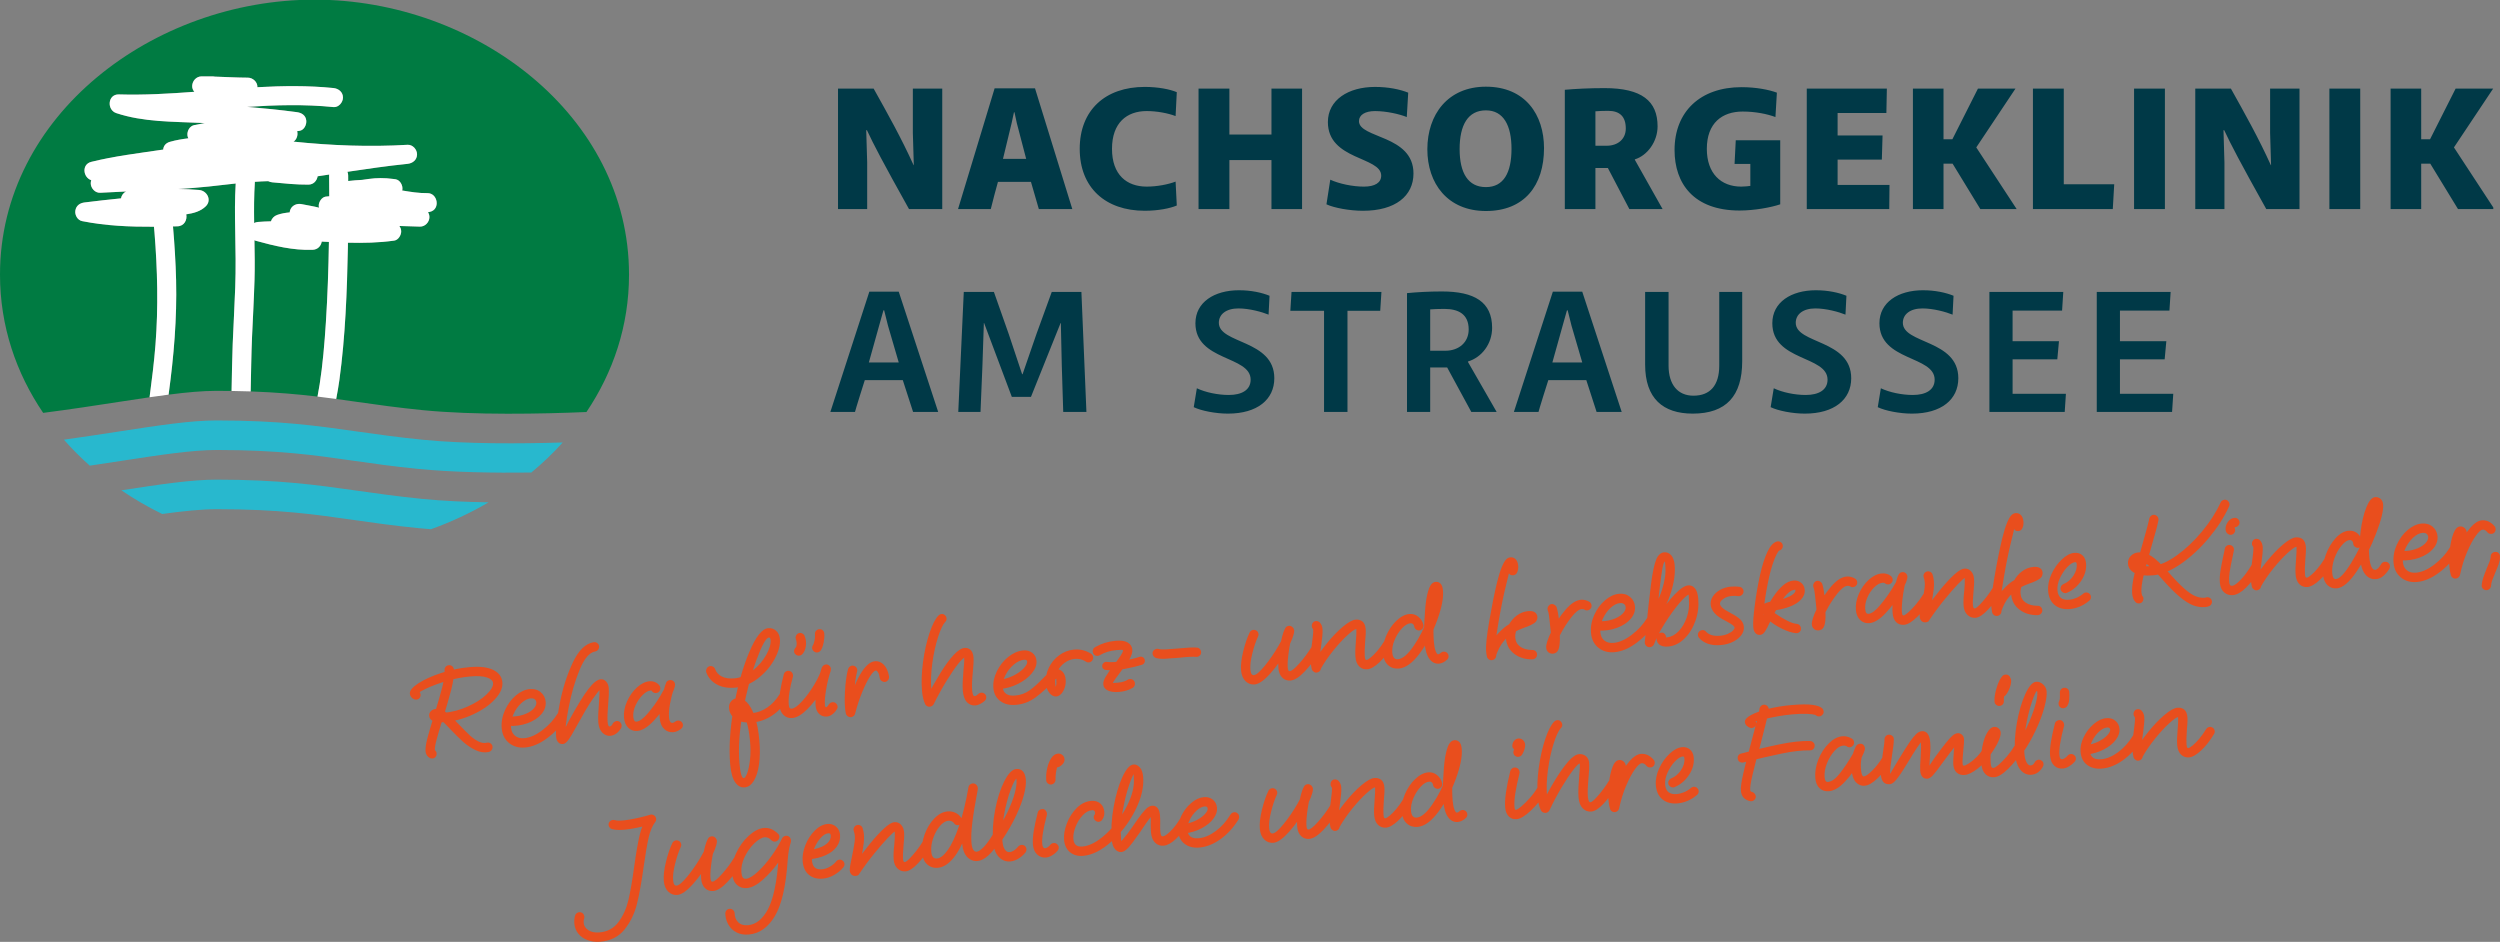 <svg xmlns="http://www.w3.org/2000/svg" xmlns:xlink="http://www.w3.org/1999/xlink" id="Ebene_2" viewBox="0 0 345.067 130"><rect x="0" y="0" width="345.067" height="130" fill="#808080" stroke="none"/><defs><clipPath id="clippath"><rect width="345.067" height="130" style="fill:none;"></rect></clipPath><clipPath id="clippath-1"><rect width="344.144" height="73.047" style="fill:none;"></rect></clipPath><clipPath id="clippath-2"><rect width="345.067" height="130" style="fill:none;"></rect></clipPath></defs><g id="Components"><g id="_7d0e4a25-332e-423d-a954-bfcf3b37b249_1"><g style="clip-path:url(#clippath);"><path d="M304.488,100.664c-.29.472-.598.902-.923,1.289-.326.389-.63.7-.911.933-.282.233-.487.355-.616.366-.071.007-.125-.028-.16-.104-.036-.076-.062-.214-.079-.414-.033-.371-.017-1.013.047-1.925.082-.871.108-1.477.078-1.82-.043-.499-.193-.85-.448-1.051-.255-.2-.568-.284-.939-.252-.443.039-1.033.368-1.77.986s-1.492,1.407-2.264,2.367c-.772.96-1.425,1.93-1.957,2.912-.088.152-.11.312-.066.481.043.169.141.297.292.384.152.088.315.109.492.065.176-.044.307-.142.395-.293.497-.893,1.093-1.769,1.788-2.628.694-.859,1.348-1.567,1.961-2.125.613-.557,1.027-.845,1.241-.864.1-.009.144-.041.132-.098-.012-.056-.043-.075-.091-.056-.049.018-.066.113-.051.285.021.243.001.748-.061,1.516-.088.972-.109,1.714-.064,2.228.051.586.229,1.024.535,1.313.306.29.673.416,1.102.379.471-.042,1.026-.36,1.664-.955.639-.596,1.234-1.356,1.786-2.282.087-.152.113-.313.077-.482-.037-.169-.139-.304-.305-.405-.152-.087-.312-.109-.481-.066-.169.044-.304.149-.404.316M295.732,104.193c-.047-.212-.081-.432-.101-.661-.027-.313-.025-.663.006-1.047.031-.384.088-.845.17-1.385.052-.393.097-.782.135-1.167.038-.384.047-.698.026-.941-.031-.356-.143-.642-.334-.855-.098-.135-.238-.217-.421-.244-.182-.027-.341.008-.476.106-.134.113-.215.257-.243.432-.028.175.008.337.108.487.045.025.072.087.081.187.015.171.004.413-.034.726-.037.313-.077.643-.118.992-.089.627-.15,1.161-.184,1.602-.033.442-.033.849-.001,1.22.028.314.075.612.143.894.057.153.161.277.313.372.152.094.312.113.48.055.169-.044.297-.141.384-.293.088-.151.11-.311.066-.48M294.4,101.547c-.579.943-1.264,1.704-2.055,2.284-.791.58-1.565.903-2.322.969-.971.085-1.493-.287-1.565-1.115-.038-.428.065-.894.309-1.397.244-.504.559-.934.945-1.292.386-.357.764-.552,1.136-.585.128-.011.227.01.296.061.07.051.109.134.119.248.018.201-.118.457-.407.77-.29.313-.696.6-1.22.862-.524.262-1.12.436-1.789.523-.171.015-.315.093-.432.232-.118.14-.169.296-.154.467.015.171.092.316.232.433.14.117.296.168.467.153.925-.109,1.746-.354,2.461-.733.715-.379,1.259-.822,1.632-1.33.372-.507.538-1.003.495-1.489-.041-.471-.232-.846-.573-1.126-.341-.279-.755-.398-1.24-.356-.6.053-1.187.328-1.762.824-.576.496-1.034,1.097-1.375,1.803-.341.707-.483,1.388-.425,2.045.068.785.372,1.381.911,1.787.539.406,1.223.573,2.051.5.971-.085,1.937-.471,2.899-1.16.961-.688,1.795-1.603,2.501-2.744.073-.15.091-.31.055-.479-.037-.17-.138-.305-.305-.405-.138-.089-.294-.111-.47-.067-.176.044-.315.15-.415.317M285.324,97.463c.152-.229.246-.518.28-.866.034-.348.035-.708.003-1.079-.017-.186-.091-.334-.223-.445-.132-.11-.291-.158-.476-.142-.172.015-.316.089-.434.222-.118.132-.169.292-.152.477.008.258.007.503-.001.734-.014.174-.045.306-.095.397-.087.151-.112.315-.075.492.037.177.131.316.284.417.138.089.294.112.47.067.176-.044.315-.135.419-.274M285.402,104.276c-.103.139-.233.258-.39.358-.157.1-.285.155-.385.163-.114.01-.2-.029-.258-.117-.059-.089-.097-.24-.116-.454-.038-.443-.001-1,.113-1.672.114-.672.29-1.457.528-2.355.028-.176-.001-.338-.086-.489-.085-.151-.21-.255-.373-.313-.175-.028-.342.001-.499.087-.158.086-.259.21-.302.372-.248.957-.432,1.811-.553,2.562-.121.752-.159,1.392-.113,1.92.052.586.242,1.033.571,1.342s.729.444,1.201.402c.271-.023.553-.124.847-.3.294-.177.552-.39.775-.64.118-.14.172-.296.164-.468-.008-.172-.081-.316-.221-.434-.126-.118-.278-.173-.457-.165-.179.009-.328.076-.446.201M280.863,105.191c-.06.135-.14.243-.241.324-.101.081-.209.126-.323.136-.214.019-.402-.112-.563-.393-.161-.281-.267-.707-.317-1.278-.094-1.071-.032-2.26.185-3.567.216-1.306.496-2.467.839-3.483.342-1.016.578-1.529.707-1.54l.021-.002.002.021c.013-.015.024.027.033.127.037.428-.072,1.074-.327,1.938-.256.864-.616,1.802-1.081,2.814-.466,1.012-.98,1.924-1.542,2.736-.102.153-.141.314-.119.485.022.171.11.307.262.409.153.102.315.142.486.119.17-.022.306-.109.408-.262.613-.888,1.177-1.88,1.693-2.976.516-1.095.907-2.129,1.175-3.102.267-.973.377-1.731.33-2.274-.033-.371-.198-.691-.494-.96-.297-.269-.617-.388-.96-.358-.5.043-1,.616-1.501,1.717-.5,1.101-.887,2.434-1.161,3.997-.273,1.564-.353,2.988-.241,4.273.084.957.334,1.683.752,2.179.417.495.926.717,1.526.665.342-.03.652-.151.928-.362.277-.211.488-.467.635-.768.087-.151.109-.311.065-.48-.043-.169-.148-.296-.314-.383-.151-.087-.311-.105-.479-.055-.168.051-.296.152-.384.303M276.584,96.739c-.028-.329.046-.788.225-1.38.178-.591.347-.965.506-1.123.133-.127.198-.28.197-.46-.001-.179-.058-.336-.17-.47-.127-.133-.28-.199-.46-.198-.18.002-.337.059-.471.171-.316.33-.592.883-.826,1.659-.234.775-.329,1.413-.286,1.913.017.186.094.334.233.444.139.11.295.157.466.142.185-.016.334-.09.445-.222.11-.132.158-.291.141-.476M278.037,102.978c-.289.486-.632.959-1.031,1.418-.399.459-.768.837-1.109,1.133-.341.296-.591.451-.747.464-.115.01-.201-.029-.259-.117-.058-.089-.098-.261-.121-.518-.047-.543-.035-1.101.037-1.676.072-.575.166-1.062.282-1.46.117-.399.203-.601.26-.606.043-.003-.029-.083-.215-.24-.186-.156-.277-.206-.272-.149.009.1-.078.338-.261.714s-.466.846-.848,1.412c-.116.154-.159.32-.129.497.03.177.12.31.272.397.139.103.297.143.475.12.177-.022.31-.109.398-.261.499-.705.859-1.313,1.081-1.821.222-.509.321-.899.297-1.17-.021-.243-.121-.439-.3-.589-.178-.15-.382-.215-.61-.195-.357.031-.685.312-.984.842-.299.53-.518,1.189-.658,1.978-.14.789-.176,1.562-.11,2.319.054.614.246,1.079.575,1.396.33.316.731.454,1.202.412.542-.047,1.188-.442,1.936-1.183.748-.742,1.406-1.569,1.973-2.482.074-.15.092-.31.056-.48-.037-.169-.139-.304-.306-.405-.151-.087-.311-.109-.48-.066-.169.044-.304.149-.404.316M276.3,93.979c.011.129-.034.316-.134.563-.101.246-.197.43-.287.553-.131.141-.193.298-.185.47.008.172.074.317.2.435.127.133.279.196.459.187.179-.008.328-.075.446-.201.236-.265.433-.606.59-1.023.158-.416.223-.782.196-1.096-.015-.171-.089-.316-.221-.434-.133-.118-.292-.169-.478-.152-.171.015-.315.092-.433.232-.117.14-.168.295-.153.466M273.711,103.357c-.264.44-.575.834-.933,1.182-.358.348-.694.622-1.007.822-.314.2-.542.306-.684.319-.072.006-.12-.008-.144-.042-.025-.033-.042-.1-.05-.2-.015-.172-.014-.438.005-.799.019-.361.049-.717.091-1.066.088-.799.122-1.319.1-1.562-.021-.243-.118-.443-.29-.601-.172-.157-.372-.226-.6-.206-.229.02-.46.13-.695.33-.234.201-.526.518-.877.951-.35.434-.86,1.104-1.529,2.011-.473.675-.809,1.194-1.008,1.556-.049.091-.103.139-.16.144.046.025.083.043.113.055.198.126.292.125.28-.003-.013-.157-.014-.373-.002-.648.011-.274.027-.556.044-.845.039-.378.066-.772.08-1.183.015-.412.008-.774-.019-1.089-.05-.571-.176-.98-.378-1.229-.201-.249-.466-.359-.795-.33-.257.023-.512.153-.764.391-.253.238-.551.606-.896,1.103-.345.498-.826,1.256-1.442,2.274-.541.882-.942,1.557-1.204,2.026-.102.153-.174.231-.216.235.049.068.091.096.126.086.035-.01.046-.087.034-.23-.02-.228-.006-.557.043-.986.049-.428.115-.905.198-1.431.076-.452.141-.904.195-1.355.054-.45.078-.791.072-1.02-.001-.173-.067-.318-.2-.436-.132-.118-.292-.176-.479-.174-.172.001-.318.068-.436.2-.117.133-.176.293-.173.479.009.273-.07.927-.239,1.964-.08.568-.15,1.117-.212,1.647-.061.531-.079.939-.054,1.225.082.942.494,1.381,1.237,1.316.185-.016.379-.113.579-.288.201-.176.438-.459.713-.85.275-.391.646-.967,1.112-1.727.565-.941,1.016-1.664,1.353-2.169.337-.504.593-.836.766-.995-.016-.013-.037-.011-.064.006-.059-.009-.104.013-.135.066-.031.053-.04.158-.026.315.021.243.022.545.003.906-.019.361-.034.715-.047,1.062-.068.869-.087,1.468-.059,1.796.037.414.145.71.326.889.181.178.407.256.679.232.228-.02.481-.179.757-.477.276-.297.722-.875,1.337-1.735.847-1.168,1.48-1.993,1.898-2.476.156-.2.247-.302.276-.304.043-.004-.011-.042-.161-.116-.229-.152-.345-.236-.346-.25.01.115.006.277-.011.487-.018.21-.044.446-.079.708-.1,1.16-.135,1.904-.106,2.232.042.486.204.853.484,1.102.281.249.65.353,1.107.313.485-.043,1.088-.344,1.809-.903.721-.559,1.333-1.25,1.837-2.071.073-.15.092-.31.055-.479-.036-.17-.138-.305-.305-.405-.152-.087-.312-.11-.48-.066-.169.044-.304.149-.404.316M259.83,104.55c-.415.683-.884,1.286-1.407,1.806-.523.521-.913.792-1.17.815-.085.007-.163-.058-.233-.196-.069-.137-.118-.37-.147-.699-.094-1.071.051-1.961.435-2.671.088-.152.11-.312.066-.481s-.142-.304-.294-.406c-.165-.072-.328-.086-.49-.043-.162.043-.293.141-.395.293-.522.938-.725,2.078-.607,3.42.064.729.265,1.265.605,1.609.339.345.73.497,1.173.459.528-.046,1.121-.386,1.778-1.019.656-.633,1.25-1.368,1.781-2.206.086-.166.111-.334.075-.503-.036-.17-.131-.298-.282-.386-.167-.1-.335-.128-.504-.085-.169.044-.297.141-.384.293M256.125,103.406c-.001-.014-.042.051-.123.194-.081.144-.177.315-.29.511-.562.97-1.141,1.838-1.736,2.602-.595.764-1.142,1.168-1.642,1.212-.157.014-.272-.027-.345-.121-.073-.094-.12-.263-.142-.506-.053-.613.052-1.256.317-1.927.266-.67.608-1.24,1.027-1.708.42-.469.822-.72,1.208-.753.114-.01.222-.002.326.025.102.027.201.08.294.158.179.071.348.07.507-.001.159-.072.275-.19.347-.354.057-.164.054-.325-.01-.485-.065-.16-.179-.276-.344-.348-.197-.112-.398-.192-.603-.238-.206-.047-.416-.061-.63-.042-.642.056-1.268.388-1.877.995-.609.607-1.087,1.35-1.434,2.229-.348.88-.485,1.734-.413,2.562.054.614.253,1.078.597,1.393.344.316.773.451,1.287.406.714-.063,1.456-.509,2.225-1.339.769-.829,1.424-1.735,1.963-2.718.54-.982.799-1.602.777-1.859-.017-.186-.091-.334-.223-.445-.132-.11-.291-.158-.476-.142-.172.015-.316.089-.434.222-.118.132-.169.292-.153.477M241.859,109.316c-.175-.028-.27-.12-.284-.277-.031-.357.077-1.061.323-2.111.246-1.05.621-2.483,1.124-4.296.246-.971.481-1.898.706-2.781.225-.883.358-1.499.4-1.848.028-.175-.012-.334-.117-.476-.107-.141-.247-.226-.422-.254s-.333.015-.474.128c-.142.113-.227.25-.256.411-.031.304-.145.847-.343,1.627-.198.78-.417,1.605-.658,2.474-.533,1.961-.938,3.539-1.215,4.736-.276,1.197-.394,2.031-.353,2.502.068.771.483,1.245,1.247,1.423.176.042.339.017.49-.075.15-.092.253-.227.31-.405.029-.161-.003-.316-.095-.466s-.22-.254-.383-.312M240.638,105.236c1.929-.485,3.667-.889,5.214-1.212,1.548-.322,2.869-.474,3.964-.454.174.013.327-.043.46-.17.133-.127.198-.284.196-.47.015-.16-.041-.306-.168-.439-.127-.133-.284-.205-.472-.218-1.168-.027-2.571.128-4.211.466-1.639.338-3.408.762-5.305,1.273-.171.03-.3.12-.387.272-.087.151-.109.311-.066.48.031.185.125.32.284.407.159.087.323.109.491.065M241.969,99.228l.002.021c.005.057.032.127.083.209.05.081.074.108.071.08.004.042.122.036.355-.021.232-.056.616-.151,1.151-.284,1.367-.321,2.608-.53,3.722-.628.871-.076,1.567-.101,2.087-.074.52.026.891.073,1.113.14l.068.037c.111.12.26.179.447.177s.339-.073.456-.213c.134-.112.197-.258.189-.437-.009-.179-.077-.335-.203-.468-.236-.224-.681-.383-1.337-.477-.656-.093-1.633-.083-2.932.03-1.1.097-2.146.267-3.139.512-.993.246-1.792.531-2.396.857-.605.327-.893.647-.866.961.018.2.093.366.227.498.134.132.291.234.469.304.164.058.328.047.494-.032.166-.079.277-.2.335-.364.058-.163.047-.328-.032-.493-.08-.166-.201-.278-.364-.335M233.454,108.713c-.321.273-.652.482-.992.627s-.681.232-1.024.262c-.485.042-.863-.043-1.134-.257-.27-.214-.426-.556-.467-1.027-.048-.543.068-1.114.346-1.714.279-.6.619-1.108,1.021-1.525.403-.416.761-.638,1.075-.666.129-.011.201.076.217.262.048.543-.11,1.085-.472,1.627-.363.543-.822.925-1.378,1.146-.165.087-.281.212-.345.376-.065.164-.062.322.009.474.086.165.211.28.375.345.164.064.322.061.474-.01.805-.343,1.461-.901,1.969-1.672.508-.771.726-1.57.654-2.399-.042-.471-.211-.837-.507-1.099-.296-.262-.666-.374-1.108-.335-.557.049-1.132.351-1.723.906-.592.556-1.072,1.235-1.441,2.036-.368.802-.519,1.589-.451,2.36.073.843.381,1.481.923,1.916.541.434,1.233.615,2.076.541.442-.039.889-.15,1.341-.333.451-.184.878-.444,1.281-.781.149-.1.241-.237.276-.413s.004-.331-.094-.467c-.101-.163-.243-.259-.425-.286s-.341.008-.476.106M228.215,104.834c-.511-.574-1.087-.833-1.73-.777-.5.044-1.024.381-1.573,1.012-.549.63-1.06,1.488-1.534,2.573-.473,1.084-.86,2.294-1.161,3.63-.042.176-.016.343.077.5.092.157.227.257.403.3.176.027.338-.005.488-.097.15-.093.247-.22.291-.382.255-1.187.587-2.252.994-3.194.406-.942.805-1.682,1.197-2.22s.702-.817.931-.837c.242-.021.477.117.705.413.125.119.278.177.458.176.179-.001.329-.058.449-.169.119-.125.181-.278.187-.459.005-.18-.055-.337-.182-.469M223.467,111.249c-.075-.195-.129-.485-.162-.871-.038-.428-.042-.924-.012-1.488.03-.564.074-1.086.133-1.566.044-.32.078-.589.102-.807.024-.218.043-.328.058-.329.028-.002-.018-.034-.138-.096-.213-.125-.321-.209-.324-.252.016.186-.056.473-.217.861-.16.388-.406.82-.739,1.295-.087.151-.116.316-.086.493.03.177.114.317.252.42.152.088.313.117.483.087.17-.029.314-.113.431-.253.394-.596.694-1.158.899-1.687.205-.528.293-.971.262-1.328-.023-.257-.124-.464-.303-.621s-.39-.225-.633-.204c-.371.033-.674.358-.907.975-.234.618-.399,1.359-.496,2.223-.097.865-.114,1.661-.05,2.39.04.457.109.846.21,1.168.058.168.166.291.324.371.158.08.32.091.488.033.168-.058.295-.166.382-.325.086-.158.101-.322.043-.489M222.007,107.88c-.39.639-.853,1.269-1.388,1.891-.536.623-.896.942-1.082.958-.2.018-.322-.23-.367-.744-.05-.571-.02-1.459.091-2.663.04-.363.068-.736.085-1.119s.015-.695-.006-.938c-.034-.386-.183-.686-.446-.9-.264-.214-.581-.305-.952-.273-.414.036-.896.363-1.447.979-.55.617-1.153,1.457-1.808,2.522-.655,1.064-1.318,2.288-1.988,3.67-.073.15-.081.309-.023.477.058.167.163.295.314.382.166.086.333.101.5.043.168-.058.295-.17.381-.336.546-1.155,1.115-2.223,1.705-3.203.591-.979,1.112-1.762,1.565-2.349.452-.586.756-.886.914-.9.056-.005.077-.017.061-.038-.016-.02-.031-.022-.044-.007l-.017.045c.015.172.015.42,0,.745-.015.325-.043.662-.084,1.011-.042.507-.076,1.024-.102,1.552-.026.527-.02.998.016,1.412.057.657.252,1.151.583,1.481.331.331.724.476,1.182.436.485-.042,1.053-.412,1.705-1.109.651-.697,1.246-1.494,1.787-2.39.073-.15.091-.31.055-.48-.036-.169-.138-.304-.305-.405-.152-.087-.312-.109-.481-.066-.169.044-.303.149-.404.316M213.842,111.249c-.154-.274-.255-.697-.305-1.268-.1-1.142-.058-2.391.125-3.745.184-1.354.448-2.567.793-3.641.345-1.073.676-1.775.992-2.105.133-.126.195-.276.188-.448-.008-.172-.076-.324-.202-.457-.127-.132-.276-.195-.448-.187-.172.008-.325.075-.457.202-.438.426-.856,1.24-1.254,2.44-.399,1.201-.696,2.536-.891,4.006-.195,1.471-.239,2.82-.131,4.047.063.729.208,1.313.433,1.754.087.165.219.272.395.321.177.05.341.032.492-.053.151-.086.251-.213.301-.383.05-.17.039-.33-.031-.483M210.092,104.153c.15-.258.261-.505.334-.741.073-.237.101-.448.085-.634-.022-.257-.124-.467-.303-.631-.18-.164-.392-.236-.634-.215-.214.019-.4.114-.558.286-.158.173-.247.382-.269.628-.028.175.015.333.128.475.113.141.257.218.43.232.176.028.334-.015.475-.128.141-.113.218-.257.232-.43.013-.016-.055.026-.205.125-.138.07-.178.102-.121.097.043-.003-.019-.048-.184-.135-.183-.113-.275-.177-.276-.191.005.057-.014.134-.055.231-.042.098-.107.222-.194.373-.088.152-.113.316-.076.492.037.177.138.309.304.395.152.087.312.109.481.066.169-.044.304-.142.406-.295M212.198,108.738c-.302.502-.659.983-1.072,1.443-.413.461-.797.84-1.152,1.137-.355.297-.604.452-.747.464-.057.005-.1-.027-.127-.096-.028-.07-.049-.183-.062-.34-.08-.914.152-2.452.697-4.615.027-.175-.001-.338-.086-.489-.086-.151-.216-.247-.393-.289-.176-.042-.339-.017-.489.075-.151.092-.254.227-.31.405-.562,2.293-.797,3.969-.704,5.025.046.529.211.939.496,1.23.284.292.648.418,1.09.38.514-.045,1.167-.441,1.958-1.186.79-.745,1.469-1.582,2.036-2.509.073-.15.087-.31.044-.479-.044-.169-.142-.304-.294-.406-.152-.087-.312-.105-.48-.055-.168.051-.303.153-.405.305M201.493,111.941c-.16.144-.29.22-.39.228-.115.011-.231-.127-.349-.411-.119-.285-.203-.713-.253-1.284-.07-.8-.076-1.77-.017-2.912.058-1.142.148-2.085.27-2.829.089-.468.123-.896.104-1.283l-.066-.016c-.22-.052-.327-.036-.319.05.073.843-.167,2.011-.719,3.505-.553,1.494-1.231,2.831-2.034,4.009-.803,1.178-1.526,1.795-2.169,1.851-.471.042-.735-.259-.791-.902-.049-.556.058-1.145.32-1.765.262-.62.597-1.149,1.005-1.588.408-.438.797-.674,1.169-.706.157-.014.282.026.377.118.094.092.157.238.189.436.058.168.169.291.335.37.165.08.324.091.477.034.168-.058.291-.166.371-.324.08-.158.091-.321.033-.488-.109-.422-.341-.776-.697-1.061-.356-.286-.755-.409-1.198-.37-.614.053-1.22.365-1.817.936-.598.57-1.072,1.273-1.423,2.11-.352.836-.494,1.64-.426,2.411.061.7.295,1.233.701,1.6.406.367.902.526,1.487.475.957-.084,1.924-.791,2.901-2.121.977-1.33,1.776-2.85,2.396-4.559.62-1.708.886-3.07.798-4.084-.04-.456-.155-.777-.344-.962-.188-.185-.411-.266-.668-.244-.3.026-.55.214-.75.562-.2.349-.378.947-.533,1.795-.12.773-.209,1.766-.268,2.98-.06,1.214-.052,2.242.021,3.084.088,1,.311,1.74.669,2.219s.802.696,1.33.65c.172-.015.354-.067.548-.156.193-.089.37-.213.529-.37.135-.098.213-.235.234-.409.02-.175-.026-.336-.14-.484-.112-.134-.256-.212-.43-.232-.175-.021-.329.025-.463.137M193.65,110.361c-.29.472-.598.902-.923,1.29-.326.388-.629.699-.911.932-.282.233-.487.355-.616.367-.071.006-.125-.029-.16-.105-.036-.076-.062-.214-.079-.414-.033-.371-.017-1.013.047-1.925.082-.871.108-1.477.078-1.82-.043-.499-.193-.85-.448-1.05-.255-.201-.568-.285-.939-.253-.443.039-1.033.368-1.77.986-.737.619-1.492,1.408-2.264,2.367-.772.96-1.425,1.93-1.957,2.912-.088.152-.11.312-.066.481.043.169.141.297.293.384.151.088.315.109.491.065.176-.044.307-.142.395-.293.497-.893,1.093-1.769,1.788-2.628.694-.859,1.348-1.567,1.962-2.125.612-.557,1.026-.845,1.24-.864.1-.008.144-.041.132-.098-.012-.056-.042-.075-.091-.056-.049.018-.066.113-.051.285.022.243.001.748-.061,1.516-.088.972-.109,1.714-.064,2.228.051.586.229,1.024.535,1.313.306.29.673.416,1.102.379.471-.042,1.026-.36,1.664-.955.639-.596,1.234-1.356,1.786-2.282.088-.152.113-.312.077-.482-.037-.169-.138-.304-.305-.405-.152-.087-.312-.109-.481-.066-.169.044-.304.149-.404.316M184.894,113.89c-.047-.212-.081-.432-.101-.661-.027-.313-.025-.663.006-1.047.031-.384.088-.845.17-1.385.052-.393.097-.782.135-1.167.039-.384.047-.698.026-.941-.031-.356-.143-.642-.334-.855-.098-.135-.238-.217-.42-.244-.183-.027-.342.008-.477.106-.134.113-.215.257-.243.432-.027.175.008.337.108.487.045.025.072.087.081.187.015.171.004.413-.034.726-.037.313-.077.643-.118.992-.089.627-.15,1.161-.183,1.602-.034.442-.034.849-.002,1.22.028.314.075.612.143.894.057.153.161.277.313.372.152.094.312.113.48.055.169-.044.297-.141.384-.293.088-.151.11-.311.066-.48M183.562,111.244c-.479.775-1.026,1.507-1.642,2.194-.617.687-1.053,1.041-1.31,1.064-.086.007-.15-.026-.192-.102-.043-.075-.073-.213-.09-.413-.048-.542.018-1.39.198-2.542.18-1.153.364-1.888.552-2.207.101-.152.134-.317.097-.494-.037-.176-.132-.308-.283-.396-.139-.103-.296-.136-.473-.099s-.309.124-.398.261c-.202.32-.387.844-.553,1.57-.167.727-.289,1.475-.365,2.244-.077.77-.097,1.362-.061,1.776.049.556.227.987.534,1.291.307.304.689.436,1.146.396.557-.049,1.211-.469,1.962-1.261.751-.793,1.414-1.674,1.991-2.646.088-.151.113-.312.077-.481-.036-.17-.138-.305-.305-.405-.152-.088-.312-.11-.481-.066-.169.044-.303.149-.404.316M179.928,108.929c-.009.389-.301,1.08-.876,2.073-.575.993-1.204,1.907-1.886,2.744-.682.836-1.187,1.269-1.516,1.298-.128.011-.234-.041-.315-.156-.083-.115-.136-.315-.161-.601-.05-.571.039-1.316.268-2.236.229-.919.489-1.694.779-2.323.086-.166.101-.333.043-.5-.058-.168-.162-.288-.312-.361-.166-.086-.333-.101-.5-.043-.168.058-.295.17-.381.335-.341.707-.639,1.582-.893,2.625-.254,1.044-.35,1.916-.289,2.615.056.643.261,1.135.615,1.479.354.343.773.493,1.259.451.585-.051,1.307-.557,2.166-1.517.858-.96,1.613-2.033,2.265-3.22.651-1.186.995-2.069,1.03-2.647,0-.173-.06-.326-.18-.459-.12-.133-.273-.199-.46-.197-.172,0-.325.06-.459.18-.133.12-.199.273-.197.46M169.833,112.445c-.579.943-1.264,1.704-2.055,2.284-.791.58-1.565.903-2.322.969-.971.085-1.492-.286-1.565-1.115-.037-.428.066-.894.31-1.397.243-.503.558-.934.944-1.291.386-.358.764-.553,1.136-.585.128-.012.227.009.297.06.069.052.108.134.118.249.018.2-.118.456-.407.769s-.696.6-1.22.862c-.524.262-1.12.436-1.788.524-.172.014-.316.092-.433.232-.117.139-.169.295-.154.466.015.172.093.316.233.433.139.117.295.169.466.154.926-.11,1.746-.354,2.461-.734.715-.379,1.259-.822,1.632-1.329.373-.508.538-1.004.496-1.49-.042-.471-.233-.846-.574-1.126-.341-.279-.754-.398-1.24-.355-.599.052-1.187.327-1.762.823-.575.496-1.034,1.098-1.374,1.803-.342.707-.483,1.388-.426,2.045.069.785.372,1.381.912,1.787.539.406,1.222.573,2.051.5.971-.085,1.937-.471,2.898-1.16.961-.688,1.795-1.603,2.501-2.744.073-.15.092-.31.055-.479-.036-.17-.138-.304-.305-.405-.137-.089-.294-.111-.47-.067-.176.044-.314.15-.415.317M162.851,113.056c-.415.683-.851,1.247-1.309,1.69-.457.443-.801.674-1.029.694-.114.01-.197-.037-.249-.14-.053-.103-.089-.276-.111-.519-.025-.286-.031-.602-.018-.948.016-.476.007-.914-.028-1.314-.039-.443-.155-.778-.347-1.006-.193-.227-.439-.328-.739-.302-.2.018-.401.1-.604.247s-.47.426-.801.836c-.331.411-.783,1.044-1.356,1.899-.446.658-.892,1.237-1.337,1.736-.159.158-.257.264-.296.317-.038.054-.022.078.049.072.014-.002.03.004.045.017.042-.018.06-.055.055-.112s-.016-.179-.032-.365c-.103-1.185-.036-2.464.204-3.837.239-1.374.536-2.583.891-3.629.354-1.045.596-1.573.725-1.585-.016-.012-.03-.011-.043.004-.029.003-.043.04-.044.112s.007.201.023.386c.103,1.186-.223,2.516-.978,3.992-.756,1.477-1.713,2.747-2.872,3.813-1.158,1.065-2.238,1.641-3.237,1.729-.4.035-.701-.032-.902-.202-.202-.169-.32-.447-.354-.832-.042-.485.053-1.037.287-1.655.234-.617.558-1.149.972-1.595.414-.447.85-.69,1.307-.73.128-.011.227.009.296.06.07.052.11.142.121.271.019.055.016.106-.008.151.002.029,0,.043-.007.044-.008.001-.01.015-.007.044-.119.126-.17.277-.154.456.015.178.099.318.252.42.125.119.277.17.456.154.178-.015.319-.092.422-.231.13-.155.222-.335.277-.542.053-.206.072-.409.054-.609-.044-.5-.232-.886-.565-1.159-.334-.273-.75-.388-1.25-.344-.742.065-1.411.397-2.006.996-.595.599-1.047,1.311-1.356,2.136-.309.826-.435,1.574-.376,2.245.065.743.338,1.313.819,1.709.48.397,1.092.563,1.835.498,1.242-.109,2.537-.765,3.885-1.969,1.347-1.205,2.445-2.646,3.29-4.324.846-1.678,1.208-3.224,1.084-4.638-.05-.571-.206-1-.469-1.286-.262-.287-.551-.416-.865-.389-.514.045-1.027.63-1.54,1.754-.514,1.124-.915,2.501-1.204,4.13-.289,1.63-.372,3.151-.248,4.565.048.543.199.957.454,1.244.255.287.547.416.876.388.285-.025.602-.226.951-.601.348-.376.88-1.077,1.596-2.104.598-.901,1.029-1.525,1.293-1.872.265-.347.433-.524.504-.53-.014.001-.036,0-.065-.005-.029-.004-.059-.013-.088-.025-.12-.046-.172.008-.159.165.024.272.028.645.012,1.122.001.172.002.352.004.539.002.187.013.387.031.601.055.629.244,1.101.567,1.418.322.317.719.455,1.191.414.485-.042,1.031-.338,1.638-.888.606-.549,1.173-1.264,1.7-2.145.088-.151.11-.312.066-.48-.043-.169-.149-.304-.316-.404-.137-.089-.294-.111-.469-.067-.177.044-.308.149-.394.315M145.692,107.608c-.01-.273.007-.573.05-.901.044-.327.105-.616.183-.868.045-.148.088-.274.129-.378.041-.104.069-.157.084-.159.042-.003-.03-.087-.217-.25-.187-.164-.278-.224-.274-.181.005.057.005.067.002.032-.003-.036-.014-.078-.032-.127-.019-.049-.049-.064-.091-.046-.165.087-.265.217-.3.393-.035.176-.01.339.075.49.085.151.216.247.393.289.176.043.339.021.49-.064.221-.106.406-.255.555-.448.148-.193.213-.403.193-.632-.019-.214-.118-.396-.296-.546-.179-.15-.383-.215-.611-.195-.357.032-.663.238-.917.62-.254.382-.444.848-.568,1.399-.125.55-.171,1.09-.139,1.62.002.187.069.339.202.457.132.118.285.177.458.176.185-.017.337-.091.455-.224.118-.132.176-.285.176-.457M145.007,116.559c-.103.139-.222.257-.357.355-.136.098-.26.152-.374.162-.243.022-.383-.174-.419-.589-.037-.428.001-.978.115-1.65.114-.672.289-1.457.527-2.356.028-.175,0-.337-.085-.488-.086-.151-.21-.255-.373-.313-.175-.028-.342.001-.5.087-.158.086-.259.21-.302.372-.247.957-.432,1.807-.553,2.551-.122.745-.16,1.382-.114,1.91.05.571.244,1.018.581,1.341.338.323.749.463,1.235.421.257-.023.529-.119.817-.288.287-.168.541-.385.763-.649.117-.14.172-.296.164-.468-.008-.172-.082-.316-.221-.434-.126-.118-.278-.173-.457-.165-.18.009-.328.076-.447.201M138.288,115.982c.815-1.208,1.477-2.36,1.985-3.455.509-1.094.867-2.057,1.075-2.888.208-.831.289-1.504.244-2.018-.046-.528-.184-.915-.414-1.162-.231-.246-.531-.352-.902-.32-.557.049-1.112.619-1.664,1.71-.552,1.092-.975,2.424-1.269,3.996-.294,1.573-.382,3.03-.265,4.372.08.914.342,1.603.786,2.068.443.465.979.67,1.607.615.357-.032.717-.157,1.079-.375.362-.219.68-.491.954-.818.117-.139.175-.295.174-.468s-.064-.325-.191-.458c-.139-.117-.295-.172-.467-.164-.172.008-.325.075-.457.202-.169.216-.362.398-.578.547-.218.148-.426.231-.626.249-.257.022-.476-.092-.656-.342-.18-.251-.293-.64-.34-1.168-.094-1.085-.021-2.297.222-3.635.242-1.338.554-2.509.934-3.513.379-1.004.669-1.515.869-1.533l.02-.023c-.046-.025-.078-.022-.097.008-.019.031-.02.139-.004.324.035.4-.044.972-.238,1.715-.194.744-.528,1.619-1.001,2.624-.473,1.005-1.085,2.066-1.837,3.182-.088.137-.118.295-.088.472.03.177.121.317.274.418.139.103.293.14.463.111.17-.029.306-.12.408-.273M136.957,115.321c-.441.715-.85,1.262-1.227,1.64-.377.378-.68.577-.908.597-.414.037-.659-.374-.734-1.23-.061-.7-.023-1.62.115-2.762.137-1.142.388-2.671.753-4.588.027-.189-.009-.355-.108-.497-.099-.143-.237-.235-.413-.277-.175-.028-.337.008-.487.107-.15.1-.238.237-.266.412-.36,1.974-.613,3.561-.76,4.761-.147,1.199-.186,2.185-.119,2.956.074.843.312,1.466.714,1.869.402.404.874.582,1.417.534.471-.041.97-.3,1.497-.778.526-.478,1.073-1.18,1.639-2.107.087-.152.109-.312.066-.481-.044-.169-.149-.303-.316-.404-.137-.089-.294-.111-.47-.067-.176.045-.307.149-.393.315M133.676,108.659c-.374,2.133-.814,3.931-1.319,5.392-.506,1.462-1.021,2.557-1.547,3.286-.526.73-1.018,1.115-1.475,1.155-.243.021-.428-.042-.556-.189s-.207-.399-.239-.756c-.051-.586.038-1.209.269-1.869.229-.66.537-1.216.922-1.667.385-.451.777-.694,1.177-.729.172-.015.332.014.483.087.15.074.26.179.33.317.112.134.255.204.428.211.173.006.326-.054.459-.181.134-.112.204-.255.211-.428.006-.174-.054-.327-.181-.459-.182-.272-.438-.487-.768-.645-.331-.158-.689-.221-1.074-.187-.657.057-1.272.385-1.846.982-.574.597-1.017,1.33-1.329,2.199-.313.869-.434,1.696-.366,2.481.063.714.297,1.258.704,1.633.407.374.903.536,1.489.485.742-.065,1.455-.509,2.139-1.331.683-.823,1.311-2.036,1.883-3.64.571-1.604,1.064-3.575,1.479-5.913.027-.175-.008-.334-.107-.477-.099-.142-.236-.234-.413-.276-.175-.028-.337.008-.487.107-.149.099-.238.237-.266.412M127.362,116.161c-.364.607-.821,1.226-1.37,1.857-.549.631-.917.954-1.102.97-.143.013-.228-.138-.256-.452-.028-.328-.002-.935.079-1.82.029-.319.055-.645.076-.978.021-.332.021-.62,0-.863-.039-.442-.185-.793-.437-1.052-.253-.258-.558-.372-.915-.34-.343.029-.804.307-1.384.833-.58.525-1.24,1.241-1.981,2.148-.741.906-1.533,1.965-2.377,3.175.087.007.202.047.345.121.143.074.269.157.378.248.031.026.062.048.092.067.031.019.053.028.067.027-.008-.1.009-.271.053-.512.043-.241.096-.501.158-.78.208-.91.354-1.747.439-2.51.084-.762.029-1.43-.165-2.003-.058-.168-.165-.291-.323-.371-.159-.08-.321-.091-.489-.033-.168.058-.291.166-.371.324-.08.158-.091.321-.033.488.152.419.191.908.118,1.469-.073.56-.207,1.295-.401,2.204-.083.367-.153.718-.21,1.054-.057.336-.077.597-.061.782.015.172.083.324.202.457.12.134.27.21.452.231.181.019.361-.021.54-.123.725-1.085,1.458-2.081,2.199-2.987.74-.907,1.374-1.635,1.902-2.185.527-.549.848-.829.962-.839.029-.003.035-.011.02-.024-.016-.012-.032,0-.051.037-.018.038-.023.107-.014.206.025.286.004.791-.062,1.517-.105.93-.136,1.645-.093,2.144.047.529.226.941.54,1.237.314.297.685.426,1.113.388.486-.042,1.061-.42,1.725-1.132.664-.713,1.254-1.495,1.769-2.346.074-.15.088-.31.045-.479-.044-.168-.142-.303-.295-.405-.151-.088-.311-.106-.479-.056-.168.051-.304.153-.405.306M115.428,118.888c-.22.278-.512.523-.874.735-.363.212-.73.333-1.101.366-.428.037-.756-.042-.981-.238-.226-.196-.358-.515-.397-.958-.044-.5.049-1.04.279-1.621.23-.582.528-1.079.895-1.492.366-.414.728-.636,1.085-.667.1-.009.177.01.231.055.055.046.087.126.097.24.044.5-.22.94-.791,1.321-.571.381-1.37.616-2.398.706-.172.015-.316.089-.434.221-.118.133-.169.292-.153.478.015.171.093.315.232.433.14.117.296.168.467.153.9-.079,1.688-.27,2.367-.574.678-.304,1.194-.701,1.547-1.193.352-.491.502-1.044.448-1.658-.04-.456-.227-.825-.561-1.105s-.722-.401-1.164-.362c-.614.053-1.199.356-1.755.909-.556.552-.991,1.223-1.303,2.013-.312.79-.437,1.542-.374,2.255.071.814.359,1.43.863,1.846.503.416,1.141.59,1.912.523.557-.049,1.092-.225,1.605-.529.513-.304.925-.649,1.237-1.036.117-.14.168-.299.152-.477-.015-.179-.092-.319-.231-.423-.126-.118-.281-.169-.467-.153-.185.016-.33.094-.433.232M100.114,126.141c.018.531.158,1.026.421,1.485s.636.815,1.119,1.068c.482.252,1.052.35,1.709.293,1.47-.129,2.672-.986,3.606-2.571.933-1.585,1.517-4.151,1.754-7.697.071-.999.215-1.824.431-2.476.042-.176.024-.34-.054-.492-.078-.151-.199-.263-.364-.335-.176-.042-.34-.024-.491.054-.152.078-.263.199-.335.364-.235.769-.385,1.695-.448,2.78-.238,3.2-.725,5.491-1.46,6.872-.735,1.381-1.652,2.119-2.752,2.216-.585.051-1.04-.086-1.363-.41-.323-.324-.486-.745-.488-1.263-.015-.171-.092-.316-.232-.433-.14-.117-.296-.168-.467-.153-.185.016-.333.094-.444.233-.109.139-.157.294-.142.465M107.943,115.723c-.339.735-.816,1.532-1.431,2.391-.615.86-1.252,1.596-1.911,2.207-.659.612-1.202.936-1.631.974-.186.016-.331-.04-.435-.167-.105-.128-.172-.363-.202-.706-.059-.671.088-1.378.44-2.121.352-.743.8-1.376,1.345-1.898.544-.522,1.023-.802,1.437-.838.328-.029.643.116.945.435.125.119.277.174.457.165.179-.008.327-.082.444-.222.119-.125.177-.278.176-.458-.002-.179-.071-.321-.21-.424-.283-.277-.585-.485-.907-.622-.321-.137-.66-.19-1.017-.159-.672.059-1.37.418-2.096,1.079-.727.661-1.311,1.467-1.753,2.419-.442.953-.624,1.872-.546,2.757.062.714.281,1.245.657,1.593.376.348.835.499,1.378.452.671-.059,1.403-.44,2.198-1.142.795-.703,1.538-1.538,2.231-2.505.692-.967,1.226-1.855,1.601-2.665.072-.164.075-.33.01-.497-.065-.167-.172-.287-.322-.361-.165-.071-.331-.075-.498-.01s-.287.173-.36.323M101.296,118.441c-.479.776-1.026,1.507-1.642,2.194-.617.687-1.053,1.042-1.31,1.064-.086.008-.15-.026-.192-.102-.043-.075-.073-.212-.09-.413-.048-.542.018-1.39.198-2.542s.364-1.888.552-2.206c.101-.153.134-.318.097-.495-.037-.176-.132-.308-.283-.396-.139-.103-.296-.136-.473-.099-.177.037-.309.125-.398.262-.202.32-.387.843-.553,1.57-.167.727-.289,1.475-.365,2.244-.077.769-.097,1.361-.061,1.775.049.557.227.987.534,1.291s.689.436,1.146.396c.557-.048,1.211-.469,1.962-1.261.751-.792,1.415-1.674,1.991-2.646.088-.151.113-.312.077-.481-.036-.17-.138-.304-.305-.405-.152-.087-.312-.109-.481-.066-.169.044-.303.149-.404.316M97.662,116.126c-.009.389-.301,1.081-.876,2.073-.575.993-1.204,1.907-1.886,2.744-.682.837-1.187,1.269-1.516,1.298-.128.011-.233-.04-.315-.156-.083-.115-.136-.315-.161-.601-.05-.571.039-1.316.269-2.235.228-.919.488-1.694.778-2.324.086-.166.101-.332.043-.5s-.162-.288-.312-.361c-.166-.086-.333-.101-.5-.043-.168.058-.295.17-.381.336-.341.706-.639,1.581-.893,2.625-.254,1.043-.35,1.915-.289,2.615.056.642.261,1.135.615,1.478.354.343.773.494,1.259.451.585-.051,1.307-.557,2.166-1.517.858-.96,1.613-2.033,2.265-3.219.651-1.187.995-2.069,1.031-2.648-.001-.173-.061-.325-.181-.459-.119-.133-.273-.199-.46-.197-.172.001-.325.061-.459.18-.133.12-.199.273-.197.46M79.39,126.336c-.112.355-.15.747-.113,1.175.045.514.229.969.552,1.366.322.396.751.693,1.286.891.535.197,1.117.269,1.745.214,1.428-.125,2.544-.69,3.348-1.696s1.374-2.181,1.71-3.527c.335-1.346.647-3.082.936-5.208.241-1.69.464-2.997.671-3.922.207-.924.517-1.656.93-2.196.103-.139.136-.296.099-.473-.037-.176-.124-.309-.261-.398-.153-.101-.318-.134-.494-.097-.177.037-.309.132-.396.283-.505.648-.88,1.501-1.125,2.559-.246,1.057-.492,2.482-.738,4.273-.262,1.936-.53,3.485-.802,4.645-.273,1.161-.727,2.172-1.364,3.033-.637.862-1.512,1.341-2.626,1.439-.628.055-1.141-.048-1.538-.308-.396-.261-.612-.591-.647-.99-.023-.257.002-.468.074-.633.042-.176.024-.344-.055-.502-.079-.159-.199-.267-.363-.324-.178-.057-.345-.046-.504.033-.159.079-.267.199-.325.363M89.723,112.461c-.954.285-1.912.509-2.876.672-.965.164-1.639.184-2.024.059-.176-.042-.34-.021-.491.064-.151.086-.255.21-.312.373-.043.176-.021.34.064.491.085.151.209.255.373.312.561.167,1.374.168,2.439.003,1.064-.165,2.129-.409,3.195-.733.167-.058.294-.166.381-.325.087-.158.102-.321.044-.489-.044-.169-.145-.297-.304-.383-.158-.087-.321-.102-.489-.044" style="fill:#e94e1d;"></path><path d="M343.838,80.836c-.004-.202.05-.454.16-.759.11-.304.243-.636.398-.995.216-.494.381-.907.496-1.241.115-.334.173-.659.174-.976.012-.188-.038-.349-.15-.483-.113-.134-.255-.201-.428-.2-.188-.012-.349.038-.483.15-.134.113-.208.256-.222.43.004.201-.047.443-.152.725-.105.283-.235.603-.391.962-.213.522-.379.965-.498,1.328-.12.363-.187.703-.203,1.021-.015.16.042.31.169.45.128.14.278.209.45.208.174.014.327-.043.46-.169.133-.127.206-.277.22-.451M344.282,72.596c-.511-.574-1.087-.833-1.73-.777-.5.044-1.024.381-1.573,1.012s-1.061,1.488-1.534,2.573c-.474,1.085-.86,2.295-1.161,3.63-.042.176-.017.343.077.5.092.158.227.257.403.3.175.028.338-.005.488-.097.15-.092.247-.22.291-.381.255-1.188.587-2.253.994-3.195.406-.942.805-1.682,1.197-2.22.392-.538.702-.817.931-.837.242-.021.477.117.705.413.125.119.278.178.458.176.179-.001.329-.057.449-.169.118-.125.181-.278.186-.459.006-.18-.054-.336-.181-.469M339.534,79.011c-.075-.195-.129-.485-.162-.871-.038-.428-.042-.924-.012-1.488s.074-1.085.133-1.565c.044-.321.078-.59.102-.808.024-.218.043-.327.057-.329.029-.002-.017-.034-.137-.095-.213-.126-.321-.21-.325-.253.017.186-.055.473-.216.861-.16.388-.406.82-.739,1.295-.087.151-.116.316-.086.493.029.177.114.317.252.42.152.088.313.117.483.088s.314-.114.431-.254c.394-.596.693-1.158.899-1.686.205-.529.293-.972.261-1.329-.022-.257-.123-.464-.302-.621-.179-.157-.39-.225-.633-.204-.371.033-.674.358-.907.975-.234.618-.4,1.359-.497,2.224-.097.864-.113,1.661-.049,2.389.039.457.109.846.21,1.168.057.168.165.291.323.371.159.08.321.091.489.033s.295-.166.382-.325c.086-.158.101-.321.043-.489M338.095,75.641c-.515.851-1.215,1.613-2.098,2.287-.883.675-1.718,1.046-2.503,1.115-.528.046-.955-.064-1.281-.33-.325-.267-.509-.643-.552-1.128-.055-.628.057-1.246.335-1.853.277-.607.636-1.113,1.075-1.519.44-.405.874-.627,1.302-.664.228-.02.412.022.55.125.139.103.217.254.234.454.025.286-.124.59-.448.913-.325.324-.791.584-1.4.781-.608.197-1.289.271-2.041.222-.173.001-.326.061-.459.18-.134.12-.207.266-.221.44-.012.188.041.346.16.472.119.126.272.196.461.208.997.056,1.907-.066,2.73-.369.822-.302,1.459-.717,1.909-1.246.45-.528.648-1.099.595-1.714-.047-.528-.272-.965-.676-1.311-.405-.346-.907-.493-1.506-.44-.657.057-1.301.351-1.93.881-.631.53-1.132,1.207-1.506,2.031-.374.824-.524,1.664-.449,2.521.075.857.415,1.529,1.018,2.015.604.487,1.341.692,2.212.616,1.014-.089,2.047-.532,3.1-1.329,1.052-.796,1.887-1.704,2.503-2.722.087-.151.109-.312.066-.481-.044-.168-.149-.303-.316-.404-.138-.088-.294-.111-.47-.066-.176.044-.308.149-.394.315M328.722,77.777c-.164.273-.318.485-.463.634-.145.15-.282.23-.41.241-.201.018-.374-.115-.521-.397s-.25-.758-.308-1.43c-.09-1.028-.055-2.106.105-3.235.16-1.129.353-2.136.578-3.018.134-.444.215-.667.243-.669-.014.001-.067-.03-.159-.094-.092-.064-.137-.089-.136-.075.055.629-.244,1.777-.896,3.446-.653,1.668-1.411,3.198-2.275,4.591-.864,1.392-1.553,2.11-2.067,2.155-.128.011-.237-.044-.327-.165-.09-.122-.148-.34-.176-.654-.055-.628.041-1.295.289-2,.248-.705.577-1.302.987-1.792.411-.489.78-.748,1.108-.776.157-.014.284.036.381.15.096.114.145.271.149.472.058.168.169.295.335.381.166.086.325.101.479.045.182-.059.312-.171.391-.337.079-.165.09-.331.032-.499-.114-.479-.341-.858-.682-1.138-.341-.28-.74-.399-1.197-.359-.628.055-1.231.399-1.809,1.032-.578.633-1.032,1.403-1.362,2.31-.331.906-.46,1.781-.386,2.623.061.7.272,1.217.632,1.553.36.335.783.482,1.269.439.857-.075,1.796-.884,2.82-2.426,1.023-1.543,1.895-3.256,2.615-5.139.72-1.883,1.045-3.224.975-4.024-.029-.328-.148-.584-.358-.767-.211-.183-.459-.262-.744-.237-.443.038-.845.502-1.206,1.389-.361.888-.625,1.976-.793,3.264-.168,1.288-.202,2.51-.1,3.667.095,1.085.343,1.869.745,2.352.402.483.895.698,1.481.647.343-.03.658-.162.947-.396.289-.233.567-.549.835-.947.101-.152.145-.318.129-.497-.016-.178-.093-.319-.231-.422-.139-.103-.297-.147-.476-.131-.178.016-.326.093-.443.233M320.833,77.151c-.29.471-.598.901-.923,1.289-.326.389-.63.699-.912.932-.281.234-.487.356-.615.367-.072.006-.125-.028-.16-.104-.036-.076-.062-.214-.08-.414-.032-.372-.016-1.013.048-1.925.082-.871.108-1.477.078-1.82-.044-.5-.193-.85-.448-1.051-.255-.2-.568-.285-.939-.252-.443.039-1.033.367-1.77.986-.738.618-1.492,1.407-2.264,2.367-.773.96-1.425,1.93-1.958,2.912-.087.152-.109.312-.066.48.044.169.141.298.293.385.151.087.315.109.491.065s.308-.142.396-.294c.497-.892,1.093-1.768,1.788-2.627.694-.86,1.348-1.568,1.961-2.125.613-.557,1.027-.845,1.241-.864.1-.009.144-.041.132-.098-.013-.056-.043-.075-.092-.057-.048.019-.065.114-.05.285.021.243.001.749-.062,1.516-.087.972-.109,1.715-.064,2.229.051.586.23,1.023.536,1.313.306.289.673.416,1.101.378.472-.041,1.026-.359,1.665-.955.638-.595,1.234-1.356,1.786-2.282.087-.151.113-.312.076-.481-.036-.17-.138-.304-.305-.405-.151-.087-.311-.11-.48-.066-.169.044-.304.149-.404.316M312.077,80.679c-.048-.211-.081-.431-.101-.66-.028-.314-.026-.663.005-1.047.032-.384.088-.846.171-1.385.052-.393.096-.782.135-1.167.038-.384.047-.698.026-.941-.032-.357-.143-.642-.334-.856-.098-.135-.239-.216-.421-.243-.182-.028-.341.008-.476.106-.134.113-.215.256-.243.431-.028.175.008.338.107.487.046.025.073.088.081.187.015.172.004.414-.033.726-.038.313-.077.644-.118.993-.09.626-.151,1.16-.184,1.602-.033.442-.034.848-.001,1.22.027.314.075.612.143.894.056.153.161.277.313.371.152.095.312.113.48.056.168-.044.296-.141.384-.293.087-.151.109-.312.066-.481M308.492,73.008c-.018-.042-.032-.08-.042-.115-.011-.035-.009-.061.004-.076-.001-.014.005-.029.018-.045.012-.015.02-.016.021-.002.171-.015.32-.085.446-.212.125-.125.187-.282.185-.469-.015-.171-.086-.32-.212-.445-.126-.126-.282-.181-.467-.165-.244.008-.473.103-.687.287-.214.184-.374.418-.479.7-.104.283-.123.565-.055.847.058.167.159.299.304.394.145.095.31.128.494.097.169-.043.301-.141.396-.293.094-.152.119-.32.074-.503M310.745,78.033c-.477.805-.969,1.47-1.477,1.996-.508.527-.897.802-1.168.826-.129.011-.225-.02-.289-.094-.064-.073-.105-.217-.124-.431-.036-.414-.013-.887.07-1.42.083-.532.207-1.173.371-1.921.083-.367.154-.711.212-1.033.028-.175-.011-.333-.117-.475-.106-.142-.246-.227-.421-.255-.176-.028-.334.012-.476.117-.142.107-.226.247-.254.422-.036.248-.096.548-.181.901-.164.748-.298,1.439-.401,2.074-.103.635-.132,1.202-.088,1.702.05.571.242,1.008.578,1.309.336.302.747.431,1.232.389.543-.048,1.139-.388,1.789-1.02.649-.632,1.276-1.45,1.878-2.452.074-.15.092-.31.056-.48-.037-.169-.139-.304-.306-.405-.151-.087-.311-.109-.48-.066-.169.044-.304.149-.404.316M304.318,82.524l-.023-.02c-.4.035-.82-.036-1.26-.213-.44-.178-.96-.532-1.56-1.062-.601-.53-1.333-1.289-2.196-2.279-.974-1.094-1.761-1.831-2.363-2.21-.601-.379-1.188-.544-1.758-.494-.429.038-.785.206-1.068.504-.283.298-.406.661-.369,1.089.048.543.362.965.942,1.267.58.302,1.435.403,2.563.304,1.142-.1,2.402-.623,3.779-1.571,1.378-.948,2.665-2.14,3.864-3.576,1.198-1.435,2.135-2.895,2.811-4.378.073-.151.077-.309.012-.476s-.173-.294-.325-.382c-.164-.072-.33-.075-.497-.01-.167.065-.287.172-.36.322-.615,1.364-1.479,2.713-2.592,4.047-1.114,1.335-2.283,2.437-3.509,3.307-1.227.87-2.325,1.347-3.296,1.432-.742.065-1.276.055-1.6-.032-.324-.087-.493-.209-.506-.366.009-.058.034-.104.074-.136.04-.032.103-.052.189-.06.328-.029.714.11,1.159.417.444.306,1.074.928,1.889,1.863.959,1.096,1.792,1.941,2.499,2.533.706.593,1.335.995,1.886,1.206.55.211,1.119.29,1.704.239.214-.019.411-.072.59-.159.15-.1.246-.234.289-.403.042-.17.021-.337-.065-.502-.1-.15-.234-.242-.402-.278-.169-.035-.336-.01-.501.077M295.68,82.222c-.02-.07-.041-.137-.06-.2-.02-.063-.035-.144-.043-.244-.046-.528.054-1.311.302-2.347.247-1.036.614-2.395,1.1-4.078.522-1.758.836-2.936.942-3.536.028-.175-.008-.333-.106-.476-.099-.142-.237-.234-.413-.277-.175-.028-.334.012-.475.117-.142.107-.234.248-.276.424-.06.307-.171.763-.334,1.367-.163.604-.338,1.231-.526,1.881-.51,1.742-.901,3.19-1.174,4.343-.273,1.154-.382,2.052-.325,2.694.047.543.197.94.449,1.191.112.134.259.204.439.21.181.005.338-.048.472-.16.118-.126.184-.275.198-.449.014-.174-.043-.327-.17-.46M287.602,81.893c-.322.273-.652.481-.992.626s-.681.232-1.024.262c-.486.043-.864-.043-1.134-.257-.27-.213-.426-.556-.467-1.027-.048-.543.067-1.114.346-1.714.278-.599.619-1.108,1.021-1.524.403-.417.761-.639,1.075-.666.129-.012.201.076.217.261.048.543-.11,1.086-.473,1.628-.362.542-.822.924-1.378,1.146-.165.086-.28.211-.344.375-.065.164-.062.322.009.474.086.165.211.28.375.345.164.065.322.062.474-.009.804-.344,1.461-.901,1.969-1.672.508-.771.726-1.571.653-2.399-.041-.471-.21-.838-.506-1.1-.296-.261-.666-.373-1.108-.334-.557.048-1.132.35-1.723.906-.592.555-1.072,1.234-1.441,2.036-.369.802-.519,1.588-.452,2.359.074.843.382,1.481.923,1.916.542.434,1.234.615,2.077.541.442-.038.889-.15,1.341-.333.451-.183.878-.444,1.28-.781.15-.099.242-.237.277-.413.035-.175.004-.331-.095-.466-.1-.164-.242-.26-.424-.287s-.341.008-.476.107M281.235,83.615c-.662.001-1.208-.146-1.636-.44-.429-.293-.666-.704-.712-1.232-.035-.4.032-.78.202-1.14.17-.36.411-.654.722-.883.311-.229.63-.358.959-.386.043-.004.037-.068-.017-.193l-.105-.207.002.022c-.001-.014-.049-.032-.145-.052-.095-.021-.233.006-.413.079l-.357.117c-.587.196-1.152.446-1.693.753-.542.306-1.1.79-1.675,1.452-.576.662-1.033,1.519-1.372,2.57-.058.163-.047.328.032.493.079.166.2.27.362.314.163.057.328.047.493-.032.166-.08.271-.2.314-.362.284-.86.652-1.557,1.101-2.093.45-.536.897-.931,1.342-1.186.445-.255.933-.477,1.464-.667.166-.072.326-.129.481-.172.583-.238.96-.454,1.13-.649.17-.195.243-.428.22-.699-.023-.257-.138-.459-.345-.607-.207-.147-.518-.203-.932-.166-.557.048-1.078.252-1.565.611-.486.359-.871.821-1.152,1.385-.282.564-.394,1.168-.338,1.81.076.871.457,1.568,1.143,2.091.686.523,1.525.776,2.516.762.186-.017.338-.087.457-.213.118-.126.177-.274.176-.447-.002-.187-.069-.343-.202-.468-.134-.125-.286-.18-.457-.165M276.238,84.225c-.043-.154-.073-.339-.092-.553-.055-.628.089-1.943.432-3.944.343-2.001.691-3.701,1.043-5.099.236-.927.403-1.646.502-2.159.08-.237.141-.357.184-.361-.057.005-.132-.032-.225-.11-.029.003-.05.005-.064.006-.015.001-.02.023-.016.066.005.057.005.104.001.14-.004.037-.018.085-.041.144-.075.136-.09.292-.046.468.045.176.143.315.296.417.15.073.313.088.489.043.176-.044.308-.142.395-.293.162-.288.226-.632.191-1.031-.033-.372-.148-.66-.346-.866-.198-.205-.446-.295-.746-.269-.214.019-.414.126-.598.322-.184.196-.38.548-.587,1.055-.208.507-.423,1.21-.647,2.107-.359,1.485-.716,3.253-1.068,5.305-.353,2.053-.498,3.443-.434,4.171.023.257.059.506.109.746.043.169.141.301.293.395.152.095.32.12.503.075.169-.044.301-.142.395-.294.095-.152.12-.312.077-.481M275.042,81.157c-.365.608-.821,1.226-1.37,1.857-.549.631-.917.955-1.102.971-.143.012-.228-.138-.256-.453-.029-.328-.003-.935.078-1.819.03-.319.055-.645.077-.978.021-.333.021-.621,0-.864-.039-.442-.185-.793-.438-1.051-.252-.259-.558-.372-.914-.341-.343.03-.804.308-1.384.833-.58.526-1.24,1.242-1.981,2.148-.741.907-1.533,1.966-2.377,3.176.087.007.202.047.345.121.143.073.269.156.378.247.031.026.061.049.092.068.03.019.053.027.067.026-.009-.1.009-.27.053-.512.043-.241.096-.501.158-.78.208-.91.354-1.746.439-2.509.084-.763.029-1.431-.165-2.004-.058-.167-.166-.291-.324-.371-.158-.079-.321-.09-.488-.032-.168.057-.292.165-.371.323-.08.158-.091.321-.033.489.152.418.191.908.118,1.468-.074.56-.207,1.295-.401,2.204-.083.367-.153.718-.21,1.054-.057.336-.077.597-.061.783.015.171.082.323.202.457.119.133.27.21.452.23.181.02.361-.021.539-.123.726-1.085,1.459-2.081,2.199-2.987.741-.907,1.375-1.634,1.903-2.184.527-.55.848-.83.962-.84.029-.002.035-.01.02-.023-.016-.013-.033-.001-.051.037-.018.037-.023.106-.014.206.025.286.004.791-.062,1.516-.106.93-.137,1.645-.093,2.145.046.528.226.94.54,1.237.314.296.685.425,1.113.388.485-.043,1.06-.42,1.725-1.133.664-.713,1.254-1.494,1.769-2.345.073-.151.088-.31.045-.479-.044-.169-.142-.304-.295-.406-.151-.087-.311-.106-.479-.055-.169.051-.304.152-.405.305M265.489,81.993c-.315.502-.662.979-1.04,1.429s-.727.815-1.048,1.095c-.321.28-.546.426-.674.437-.115.01-.184-.128-.209-.414-.041-.471-.023-1.041.056-1.709.078-.669.174-1.289.29-1.86.115-.572.199-.888.251-.95.119-.126.17-.281.154-.467-.016-.185-.094-.33-.232-.433-.126-.118-.281-.17-.467-.153-.186.016-.33.093-.433.232-.143.171-.298.584-.463,1.238-.166.655-.294,1.375-.383,2.159-.09.785-.109,1.471-.058,2.056.048.543.213.952.496,1.23.283.277.653.396,1.11.356.486-.043,1.087-.412,1.803-1.107.716-.696,1.369-1.53,1.961-2.503.087-.151.105-.311.055-.479-.051-.169-.153-.303-.305-.405-.152-.088-.312-.106-.48-.056-.168.051-.296.152-.384.304M261.988,79.709c.011.129-.252.623-.788,1.483-.536.86-1.114,1.655-1.734,2.385-.619.731-1.136,1.114-1.55,1.15-.129.011-.233-.03-.313-.123-.08-.094-.131-.262-.152-.505-.045-.514.052-1.051.29-1.612.239-.56.557-1.034.955-1.421.398-.388.782-.598,1.154-.63.085-.008.162,0,.228.023.067.023.131.061.194.113.137.088.294.114.47.077.177-.037.315-.139.416-.306.089-.137.111-.294.067-.47s-.143-.315-.296-.416c-.154-.116-.334-.201-.54-.255s-.423-.071-.652-.051c-.614.053-1.211.343-1.791.869-.579.525-1.037,1.173-1.373,1.943-.335.771-.471,1.52-.407,2.248.051.586.249,1.043.595,1.373.345.329.767.472,1.267.428.686-.06,1.44-.528,2.262-1.406.822-.878,1.533-1.843,2.132-2.895.598-1.052.882-1.757.851-2.114-.017-.186-.091-.334-.223-.445-.132-.11-.291-.158-.476-.142-.171.015-.316.09-.434.222-.118.133-.169.292-.152.477M255.977,79.825c-.138-.088-.309-.156-.515-.203-.205-.047-.401-.062-.586-.046-.686.06-1.404.53-2.154,1.408-.751.879-1.388,1.859-1.912,2.94-.524,1.082-.767,1.845-.728,2.287.023.257.123.461.302.61.178.15.396.214.653.191.314-.027.545-.184.693-.47.147-.286.228-.757.243-1.414.014-.655-.029-1.562-.13-2.718-.036-.414-.087-.784-.151-1.109-.064-.326-.125-.565-.181-.718-.071-.152-.186-.268-.344-.348-.158-.08-.321-.091-.488-.033-.153.071-.268.189-.347.354-.079.166-.09.332-.032.5.052.096.1.275.144.537.045.263.083.572.114.929.064.728.128,1.334.191,1.818.064.484.113.835.147,1.055.033.221.043.331.029.332.057-.005.144.042.26.139.117.098.177.176.182.233-.022-.257.191-.819.641-1.686.449-.866.958-1.666,1.527-2.4.569-.733,1.053-1.117,1.453-1.152.171-.015.318.023.442.113.151.087.314.098.488.032.174-.065.298-.173.371-.323.073-.15.081-.313.022-.488-.058-.175-.17-.298-.334-.37M248.002,86.113c-.362-.026-.822-.184-1.379-.473-.558-.289-1.067-.598-1.527-.924-.461-.327-.696-.547-.706-.662l-.031.133c-.008.073.01.118.055.135.045.018.131.014.258-.012,1.576-.238,2.722-.619,3.439-1.142.717-.523,1.047-1.113.989-1.77-.035-.4-.2-.72-.494-.96-.294-.241-.649-.343-1.063-.307-.5.044-.983.27-1.451.678-.468.407-.918.936-1.35,1.585-.433.65-.893,1.478-1.38,2.484-.182.39-.313.783-.394,1.179-.026.189-.068.286-.125.291-.043.004-.021.049.066.135.086.086.173.135.261.149.087.014.125-.05.113-.193-.042-.471.028-1.405.208-2.802.179-1.397.414-2.741.704-4.033.145-.646.309-1.239.492-1.78.183-.541.36-.978.533-1.309.172-.332.301-.509.385-.531.169-.043.297-.144.384-.303.086-.159.108-.322.065-.491-.044-.169-.145-.297-.304-.384-.158-.086-.322-.108-.491-.065-.491.144-.928.621-1.31,1.431-.382.811-.719,1.862-1.008,3.153-.3,1.35-.544,2.753-.733,4.208-.189,1.456-.259,2.462-.211,3.019.034.385.138.667.312.846.174.179.389.258.646.235.243-.021.46-.173.651-.456.191-.283.413-.702.667-1.256.087-.151.161-.302.22-.451.44-.887.837-1.616,1.19-2.187.352-.57.698-1.018,1.037-1.342.338-.325.65-.5.936-.525.071-.006.114-.013.127-.022.014-.008.022-.005.023.009.001.015.004.05.009.107.013.143-.095.311-.323.503-.228.193-.596.38-1.105.561-.51.182-1.14.334-1.892.457-.553.092-.929.236-1.127.433-.199.198-.286.432-.263.703.034.385.328.824.882,1.315.553.491,1.202.92,1.947,1.286.744.367,1.399.576,1.964.627.174.013.332-.036.473-.149.141-.113.211-.256.211-.429.013-.174-.037-.331-.15-.472-.113-.142-.256-.219-.43-.232M234.556,88.087c.289.335.685.591,1.19.77.505.179,1.1.239,1.785.179.628-.055,1.191-.209,1.687-.461.495-.252.875-.559,1.138-.919.264-.361.378-.742.343-1.142-.032-.371-.183-.696-.452-.975-.269-.278-.735-.59-1.398-.935-.514-.271-.879-.506-1.098-.702-.219-.197-.335-.381-.35-.553-.02-.228.136-.457.468-.688.332-.23.713-.364,1.141-.402.357-.031.66-.022.909.028.174.014.332-.032.474-.138.141-.106.226-.247.254-.422.028-.175-.011-.333-.117-.475-.106-.142-.246-.227-.422-.254-.364-.055-.768-.063-1.21-.024-.529.046-1.012.189-1.452.429-.439.24-.78.543-1.021.91-.241.366-.344.749-.309,1.149.035.4.212.787.533,1.162.32.375.856.745,1.608,1.111.438.235.738.418.9.547.163.13.248.245.257.345.01.114-.068.254-.233.419-.166.166-.404.316-.716.451-.312.135-.661.22-1.046.254-.486.042-.895.006-1.229-.109-.334-.114-.59-.286-.768-.515-.125-.119-.277-.17-.456-.155-.178.016-.327.087-.446.212-.118.126-.173.278-.165.457.009.179.076.328.201.446M228.704,87.801c-.121.428-.042.788.235,1.08.277.292.716.412,1.316.36.814-.071,1.555-.431,2.225-1.08.67-.648,1.181-1.47,1.533-2.465.352-.994.481-2.02.389-3.077-.059-.671-.216-1.15-.471-1.437-.256-.287-.562-.415-.919-.384-.5.044-1.141.482-1.924,1.312-.784.832-1.548,1.841-2.293,3.028-.745,1.188-1.318,2.288-1.718,3.302-.057.177-.049.349.023.516.072.166.19.278.354.336.163.057.328.05.494-.022s.285-.191.357-.355c.326-.877.828-1.849,1.504-2.916.677-1.066,1.338-1.98,1.983-2.742.646-.761,1.09-1.152,1.333-1.174q-.001-.014,0,0c-.016-.012-.027.024-.034.111-.006.087.002.266.026.538.075.856-.023,1.678-.292,2.464-.269.786-.648,1.431-1.136,1.934-.489.503-1.004.778-1.547.826-.143.012-.231.027-.266.044-.034.018-.035.047-.003.087.031.026.054.039.068.037.042-.176.017-.343-.076-.5s-.22-.258-.382-.301c-.175-.028-.342.005-.499.097-.157.093-.251.22-.28.381M228.312,88.742c.288-3.119.526-5.492.715-7.12.188-1.628.338-2.717.448-3.266.11-.549.222-.829.337-.839q-.016-.013,0,0c.014.158.03.35.05.579.085.971-.067,2.07-.456,3.298-.389,1.229-1.024,2.471-1.907,3.728-.088.152-.117.316-.087.493.03.178.115.318.253.421.151.087.316.116.493.086.177-.03.317-.114.421-.253.944-1.377,1.633-2.754,2.066-4.13.434-1.376.601-2.628.502-3.756-.052-.6-.214-1.049-.484-1.35-.272-.3-.593-.433-.964-.401-.471.041-.837.376-1.099,1.003-.262.627-.501,1.759-.717,3.397-.217,1.638-.502,4.299-.855,7.985-.013.188.037.349.15.483.112.134.255.207.429.221.174.014.332-.036.473-.149s.218-.256.232-.43M227.323,85.332c-.516.851-1.215,1.614-2.098,2.288-.884.674-1.718,1.046-2.504,1.114-.528.047-.955-.063-1.28-.33-.326-.266-.51-.642-.552-1.128-.055-.628.056-1.246.334-1.853.278-.607.637-1.113,1.076-1.518.439-.406.873-.627,1.302-.665.228-.02.411.022.55.125.138.103.216.254.234.454.025.286-.125.59-.449.914-.324.323-.791.583-1.399.78-.609.197-1.29.272-2.042.222-.172.001-.326.061-.459.18-.133.12-.207.267-.22.441-.013.188.041.345.16.471.119.127.272.196.46.208.998.057,1.908-.066,2.73-.368.823-.302,1.459-.718,1.909-1.246.451-.529.649-1.1.595-1.714-.046-.528-.272-.966-.676-1.312-.404-.345-.906-.492-1.506-.44-.657.058-1.3.351-1.93.881-.63.53-1.132,1.207-1.506,2.031s-.523,1.665-.448,2.521c.075.857.414,1.529,1.018,2.016.604.486,1.341.692,2.212.615,1.014-.088,2.047-.531,3.099-1.328,1.053-.797,1.887-1.705,2.503-2.723.087-.151.109-.311.066-.48-.044-.169-.149-.304-.316-.404-.137-.089-.294-.111-.47-.067s-.307.149-.393.315M219.309,83.033c-.137-.088-.309-.156-.514-.203-.206-.047-.401-.062-.587-.046-.685.06-1.403.53-2.153,1.408-.751.879-1.388,1.859-1.912,2.94-.524,1.082-.767,1.845-.728,2.287.022.257.123.461.301.61.179.15.397.214.654.191.314-.027.545-.184.692-.47.148-.286.229-.757.244-1.414.014-.655-.029-1.562-.13-2.718-.037-.414-.087-.784-.151-1.109-.065-.326-.125-.565-.182-.718-.071-.152-.185-.268-.343-.348s-.321-.091-.489-.033c-.152.071-.267.189-.346.354-.08.166-.09.332-.032.499.051.097.099.276.144.538.045.263.082.572.114.929.063.728.127,1.334.191,1.818s.113.835.146,1.055c.034.221.043.331.029.332.057-.005.144.042.261.139.116.098.177.176.182.233-.023-.257.191-.819.64-1.686.449-.866.958-1.666,1.528-2.4.568-.733,1.053-1.117,1.453-1.152.171-.015.318.023.441.113.152.087.314.098.489.032.174-.065.297-.173.371-.323.073-.15.08-.313.022-.488-.059-.175-.17-.298-.335-.37M211.499,89.716c-.662.001-1.207-.146-1.636-.439-.428-.294-.666-.705-.712-1.233-.035-.4.032-.78.203-1.14.169-.36.41-.654.721-.883.311-.229.63-.358.959-.386.043-.004.037-.068-.017-.193l-.104-.207.001.022c-.001-.014-.049-.032-.144-.052-.096-.021-.234.006-.414.079l-.357.118c-.587.195-1.152.446-1.693.752-.542.306-1.1.791-1.675,1.452-.575.662-1.033,1.519-1.372,2.57-.058.163-.047.328.032.493.079.166.2.271.362.314.163.058.328.047.494-.032.165-.08.27-.2.313-.362.285-.859.652-1.557,1.101-2.093.45-.536.897-.931,1.343-1.186.445-.254.932-.477,1.463-.667.166-.072.326-.129.481-.172.584-.238.96-.454,1.13-.649s.243-.428.22-.699c-.023-.257-.138-.459-.345-.607-.207-.147-.518-.203-.932-.166-.556.048-1.078.252-1.565.611-.486.36-.87.821-1.152,1.385-.282.565-.394,1.168-.338,1.81.076.872.457,1.568,1.143,2.091s1.525.776,2.517.762c.185-.016.337-.087.456-.213.118-.125.177-.274.177-.447-.003-.187-.07-.342-.203-.468-.134-.125-.286-.18-.457-.165M206.502,90.326c-.043-.154-.073-.339-.092-.553-.055-.628.089-1.943.432-3.944.343-2.001.691-3.701,1.043-5.099.236-.927.403-1.646.502-2.158.08-.237.142-.358.184-.362-.057.005-.132-.032-.225-.11-.029.003-.05.005-.064.006-.015.001-.02.023-.016.066.005.057.005.104.001.14-.004.037-.018.085-.041.144-.074.136-.09.292-.045.468.044.176.142.315.295.417.15.073.313.088.489.043.176-.044.308-.142.396-.293.161-.288.225-.631.19-1.031-.033-.372-.148-.66-.346-.866-.198-.205-.446-.295-.746-.269-.214.019-.414.126-.598.322-.184.196-.38.548-.587,1.055-.208.507-.423,1.21-.647,2.107-.359,1.485-.715,3.253-1.068,5.305-.353,2.053-.497,3.443-.434,4.171.023.257.059.506.109.746.043.169.141.301.293.395.152.095.32.12.503.075.169-.044.301-.142.395-.293.095-.153.12-.313.077-.482M198.906,90.084c-.16.144-.291.22-.39.229-.115.01-.231-.128-.349-.412-.119-.285-.203-.713-.253-1.284-.07-.799-.076-1.77-.017-2.912.058-1.142.148-2.085.27-2.829.089-.468.123-.896.104-1.283l-.066-.016c-.221-.052-.327-.036-.32.05.074.843-.166,2.011-.718,3.505-.553,1.495-1.231,2.831-2.034,4.009-.804,1.178-1.527,1.795-2.169,1.852-.472.041-.735-.26-.791-.902-.049-.557.057-1.146.32-1.766.262-.62.597-1.149,1.005-1.588.407-.438.797-.674,1.168-.706.157-.014.283.026.377.118.095.092.158.238.19.436.058.168.169.292.334.37.165.08.324.091.478.034.168-.058.291-.166.371-.324s.091-.32.033-.488c-.109-.422-.342-.776-.697-1.061-.356-.285-.756-.409-1.198-.37-.614.053-1.22.365-1.818.936-.597.57-1.072,1.273-1.423,2.11-.351.836-.493,1.64-.426,2.411.062.7.295,1.233.702,1.6.406.368.901.526,1.487.475.957-.084,1.924-.791,2.901-2.121.977-1.33,1.776-2.849,2.396-4.558s.886-3.07.797-4.084c-.04-.457-.154-.778-.343-.963-.189-.185-.412-.266-.669-.244-.3.026-.55.214-.749.562-.2.349-.378.947-.534,1.795-.119.773-.209,1.766-.268,2.98-.059,1.214-.052,2.242.022,3.084.087,1,.31,1.74.669,2.219.358.479.802.696,1.33.65.171-.015.354-.067.547-.156.194-.089.37-.213.529-.37.135-.098.213-.235.234-.409.021-.175-.026-.336-.139-.484-.113-.134-.256-.212-.431-.232-.174-.021-.329.025-.462.137M191.063,88.504c-.29.472-.598.902-.923,1.29-.326.388-.63.699-.912.932-.281.233-.486.355-.615.367-.072.006-.125-.029-.16-.105-.036-.076-.062-.214-.08-.414-.032-.371-.016-1.013.048-1.925.082-.87.108-1.477.078-1.82-.044-.499-.193-.849-.448-1.05-.255-.201-.568-.285-.939-.253-.443.039-1.033.368-1.77.986-.738.619-1.492,1.408-2.264,2.367-.772.96-1.425,1.931-1.958,2.912-.087.152-.109.312-.065.481.043.169.141.297.292.384.151.088.315.109.491.065s.308-.142.396-.293c.497-.893,1.093-1.769,1.788-2.628.694-.859,1.348-1.567,1.961-2.125.613-.557,1.027-.845,1.241-.864.1-.008.144-.041.132-.098-.013-.056-.043-.075-.092-.056-.048.019-.065.113-.05.285.021.243.001.748-.062,1.516-.087.972-.109,1.714-.064,2.228.052.586.23,1.024.536,1.313.306.29.673.416,1.101.379.472-.042,1.026-.36,1.665-.955.639-.596,1.234-1.356,1.786-2.282.087-.152.113-.312.077-.482-.037-.169-.139-.304-.306-.405-.151-.087-.311-.109-.48-.066-.169.044-.304.149-.404.316M182.307,92.033c-.048-.212-.081-.432-.101-.66-.027-.314-.026-.664.006-1.048.031-.383.087-.845.17-1.385.052-.393.097-.782.135-1.166.038-.385.047-.699.026-.942-.032-.356-.143-.642-.334-.855-.098-.135-.239-.217-.421-.244-.182-.027-.341.008-.476.106-.134.113-.215.257-.243.432-.028.175.008.337.107.487.046.025.073.087.082.187.014.171.003.413-.034.726-.037.313-.077.643-.118.992-.089.627-.151,1.161-.184,1.602-.033.442-.034.849-.001,1.22.027.314.075.612.143.894.056.153.161.277.313.372.152.094.312.113.48.055.168-.044.297-.141.384-.293.087-.151.109-.311.066-.48M180.975,89.387c-.479.776-1.027,1.507-1.643,2.194-.616.687-1.052,1.042-1.309,1.064-.086.008-.15-.026-.193-.102-.042-.075-.072-.213-.09-.413-.047-.542.019-1.39.199-2.542.179-1.152.363-1.888.551-2.207.102-.152.134-.317.097-.494-.037-.176-.131-.308-.283-.396-.138-.103-.296-.136-.472-.099-.177.037-.31.124-.398.262-.203.319-.387.843-.554,1.569-.166.727-.288,1.475-.364,2.245-.077.769-.097,1.361-.061,1.775.049.556.227.987.534,1.291.307.304.689.436,1.146.396.557-.049,1.211-.469,1.962-1.261.75-.792,1.414-1.674,1.991-2.646.087-.151.113-.312.077-.481-.037-.17-.139-.305-.306-.405-.151-.087-.311-.11-.48-.066-.169.044-.304.149-.404.316M177.341,87.072c-.009.389-.302,1.08-.876,2.073-.575.993-1.204,1.907-1.886,2.744-.682.836-1.188,1.269-1.516,1.298-.129.011-.234-.041-.316-.156-.082-.115-.135-.315-.16-.601-.05-.571.039-1.316.268-2.236.229-.919.489-1.693.779-2.323.086-.166.1-.333.042-.5-.057-.168-.162-.288-.312-.361-.166-.086-.332-.101-.5-.043-.167.058-.295.17-.381.335-.341.707-.638,1.582-.892,2.625-.254,1.044-.351,1.916-.289,2.615.056.643.261,1.136.615,1.479.353.343.773.493,1.258.451.586-.051,1.308-.557,2.166-1.517.858-.96,1.614-2.033,2.265-3.22.652-1.186.995-2.068,1.031-2.647-.001-.173-.061-.326-.18-.459-.12-.133-.273-.199-.46-.197-.173.001-.326.06-.459.18-.134.12-.199.273-.197.46M165.199,89.386c-.479-.045-1.389-.001-2.73.131-.685.06-1.232.1-1.64.122-.408.021-.716-.002-.924-.071-.162-.043-.322-.022-.48.064s-.265.21-.323.373c-.043.163-.022.323.064.481.085.158.21.265.373.323.297.103.703.143,1.219.12.516-.024,1.202-.073,2.059-.148,1.097-.124,1.856-.162,2.278-.113.174.014.331-.04.472-.16.14-.12.211-.259.211-.418.014-.173-.036-.334-.15-.483-.114-.148-.257-.222-.429-.221M157.303,90.659c-.671.218-1.45.408-2.334.571-.885.164-1.619.207-2.201.128-.16-.014-.3.026-.421.123-.121.097-.19.219-.206.364-.029.161.005.301.102.422.097.121.225.189.385.204.67.1,1.494.06,2.471-.119.977-.179,1.823-.379,2.537-.6.154-.056.264-.152.331-.288.067-.135.081-.273.04-.413-.043-.154-.132-.269-.268-.344-.136-.074-.281-.09-.436-.048M155.679,93.801c-.354.233-.795.372-1.323.418-.3.026-.504.041-.611.043-.108.002-.168.018-.18.048l.004.043c.033-.118.139-.304.318-.557s.43-.595.752-1.026c.608-.787,1.042-1.411,1.304-1.873.262-.462.377-.871.346-1.228-.036-.414-.241-.738-.614-.972-.373-.233-.938-.317-1.695-.251-1.028.09-1.966.381-2.815.873-.165.086-.269.214-.312.383-.043.169-.029.33.042.482.087.165.215.273.384.322.17.05.33.033.481-.052.699-.407,1.476-.648,2.333-.722.399-.035.65-.05.751-.045.101.006.155.037.16.094.011.129-.098.369-.326.719-.228.352-.582.836-1.06,1.453-.464.616-.809,1.117-1.034,1.504-.225.387-.325.723-.3,1.008.034.386.249.669.646.85.397.181.91.244,1.538.189.729-.063,1.359-.256,1.892-.575.15-.1.242-.237.277-.413.035-.176.01-.339-.075-.49-.099-.149-.234-.245-.403-.288-.169-.043-.329-.022-.48.063M150.597,90.232c-.716-.456-1.502-.646-2.359-.571-.743.065-1.428.33-2.056.795-.629.465-1.107,1.046-1.434,1.744-.327.698-.459,1.411-.396,2.139.047.528.215.967.504,1.316.29.348.606.508.948.478.243-.021.469-.146.68-.373.21-.226.372-.518.485-.873.112-.355.152-.725.118-1.111-.04-.457-.186-.815-.439-1.073-.253-.258-.565-.371-.936-.339-.257.022-.51.135-.758.336-.249.202-.585.515-1.008.941-.672.706-1.292,1.26-1.862,1.663-.569.402-1.225.636-1.967.7-.528.047-.938-.029-1.228-.227-.291-.197-.455-.503-.491-.917-.046-.528.078-1.082.373-1.662.294-.58.683-1.071,1.166-1.473.483-.401.952-.622,1.409-.662.129-.012.231.005.307.048.076.044.118.116.127.216.022.257-.148.574-.511.951-.363.377-.851.715-1.465,1.013s-1.264.477-1.949.537c-.172.015-.316.089-.434.222-.118.132-.169.292-.153.477.015.171.093.316.233.433.139.117.295.168.466.153.9-.078,1.749-.318,2.549-.719.799-.401,1.436-.892,1.91-1.473.475-.581.687-1.15.639-1.707-.041-.471-.236-.839-.582-1.103-.347-.265-.764-.376-1.249-.334-.7.062-1.383.355-2.049.881s-1.195,1.187-1.585,1.984c-.391.797-.553,1.574-.487,2.33.068.771.386,1.369.956,1.794.569.425,1.289.6,2.16.524,1-.088,1.905-.433,2.715-1.037.811-.603,1.591-1.304,2.342-2.104.132-.126.245-.237.337-.331.093-.095.16-.151.201-.169.013-.015.016-.023.009-.022-.007,0-.016.019-.027.056-.011.037-.012.106-.004.205.016.186.018.373.006.561-.033.118-.072.251-.116.399.014-.002.014-.041,0-.119-.014-.078-.032-.245-.054-.502-.044-.5.049-.998.279-1.492.23-.495.565-.906,1.004-1.232.439-.326.915-.512,1.429-.557.571-.05,1.086.078,1.545.383.152.102.317.131.493.086.176-.044.307-.142.395-.293.103-.139.132-.296.088-.472-.044-.176-.135-.315-.274-.418M135.067,95.756c-.093.094-.183.17-.272.228-.088.059-.168.091-.239.097-.115.01-.199-.051-.254-.183-.054-.132-.095-.355-.123-.669-.046-.528-.012-1.373.102-2.534.039-.377.068-.747.087-1.108.018-.361.018-.656-.002-.885-.039-.442-.172-.773-.4-.99-.228-.218-.506-.312-.834-.283-.428.037-.929.362-1.501.973-.573.611-1.187,1.449-1.841,2.513-.656,1.065-1.347,2.291-2.074,3.678-.088.152-.102.315-.044.489.059.175.164.307.315.394.165.072.331.082.499.032.169-.051.296-.152.384-.304.599-1.203,1.205-2.299,1.817-3.288.611-.989,1.143-1.765,1.598-2.33.454-.565.774-.856.959-.872-.047-.053-.089-.075-.124-.065-.035.011-.048.066-.039.165.013.158.012.392-.004.702-.016.311-.045.634-.088.968-.043.493-.078.997-.105,1.509-.027.514-.024.963.01,1.348.064.729.257,1.259.581,1.59.324.331.722.476,1.193.435.186-.016.395-.085.63-.206.233-.121.437-.262.61-.42.134-.113.208-.259.221-.441.013-.18-.037-.338-.15-.472-.126-.133-.277-.206-.45-.22-.174-.013-.328.036-.462.149M128.86,96.601c-.158-.332-.261-.768-.309-1.311-.098-1.128-.055-2.366.129-3.713.184-1.347.449-2.557.794-3.63.344-1.073.675-1.775.992-2.105.132-.127.195-.276.187-.448-.008-.172-.075-.324-.202-.457-.127-.133-.276-.195-.448-.188-.172.008-.324.076-.457.202-.437.427-.855,1.241-1.254,2.441-.399,1.2-.696,2.532-.891,3.995-.196,1.463-.241,2.802-.135,4.015.063.714.209,1.313.438,1.796.086.165.214.273.384.323.17.05.338.031.503-.055.15-.085.251-.212.301-.382.05-.17.039-.331-.032-.483M122.705,93.341c-.118-.695-.355-1.224-.711-1.589-.356-.364-.762-.527-1.219-.487-.714.063-1.416.707-2.108,1.933-.691,1.226-1.32,2.878-1.886,4.956-.042.176-.021.34.064.491.085.15.21.255.373.312.176.042.34.025.492-.053.151-.078.255-.206.312-.384.302-1.148.641-2.171,1.015-3.067.375-.896.727-1.599,1.057-2.11.329-.511.594-.775.794-.793.099-.008.204.08.314.264.11.185.187.448.231.789.029.17.124.306.284.407.16.101.325.137.495.108.169-.044.3-.141.395-.294.095-.152.127-.313.098-.483M118.017,98.219c-.14-.607-.175-1.499-.105-2.678.07-1.179.202-2.136.396-2.873.043-.162.019-.322-.074-.479-.093-.157-.228-.257-.404-.299-.162-.043-.318-.019-.468.073-.151.093-.254.227-.31.405-.217.81-.36,1.855-.428,3.134-.068,1.28-.028,2.266.119,2.958.045.182.139.322.285.417.145.095.302.128.472.099.184-.031.324-.122.419-.274.094-.152.127-.313.098-.483M113.324,89.716c.163-.273.286-.63.37-1.069.084-.439.11-.843.077-1.215-.016-.185-.09-.334-.222-.445-.132-.11-.291-.158-.476-.141-.172.015-.316.089-.434.221-.118.133-.169.292-.153.477.024.272.003.565-.063.88-.066.315-.15.549-.252.702-.087.152-.102.311-.044.479.058.167.169.294.335.38.152.088.311.103.479.045.168-.058.295-.163.383-.314M110.721,90.31c.266-.253.434-.624.507-1.112.072-.489.016-.962-.167-1.421-.073-.166-.191-.285-.355-.357-.165-.072-.324-.08-.477-.023-.167.072-.286.19-.358.355-.072.164-.079.323-.023.476.093.237.129.482.108.736-.021.253-.08.406-.176.457-.117.14-.176.296-.175.469.001.173.071.318.211.435.125.118.278.177.458.176.179-.002.329-.065.447-.191M114.412,97.217c-.063.107-.124.191-.183.254-.06.063-.124.112-.193.146-.1.009-.159-.101-.179-.329-.042-.472.013-1.163.163-2.076.15-.912.362-1.783.635-2.613.043-.162.026-.322-.053-.481-.078-.158-.2-.274-.365-.346-.162-.043-.322-.025-.481.053-.158.079-.273.201-.345.365-.281.902-.504,1.857-.667,2.864-.164,1.007-.221,1.789-.173,2.346.043.486.209.867.5,1.143.29.277.65.397,1.078.359.243-.021.486-.121.729-.301.243-.179.453-.413.629-.702.102-.153.131-.314.087-.483-.043-.169-.142-.304-.294-.406-.152-.087-.312-.113-.482-.076-.169.036-.305.131-.406.283M113.432,92.188c-.148.617-.484,1.37-1.011,2.258-.527.887-1.092,1.664-1.696,2.328-.603.664-1.091,1.013-1.462,1.045-.129.011-.222-.027-.28-.116-.058-.088-.097-.24-.115-.454-.041-.471-.012-1.031.09-1.68.102-.649.262-1.365.481-2.147.042-.176.021-.343-.065-.501-.086-.158-.21-.259-.372-.302-.177-.056-.342-.042-.492.043-.151.085-.256.21-.313.373-.228.854-.399,1.65-.514,2.386-.116.737-.149,1.384-.1,1.941.05.571.24,1.015.569,1.331.33.317.738.454,1.223.411.614-.054,1.298-.459,2.052-1.215.754-.757,1.435-1.647,2.043-2.672.608-1.024,1.008-1.926,1.199-2.705.043-.162.022-.319-.063-.47-.085-.15-.216-.254-.394-.311-.162-.043-.318-.022-.469.063-.151.085-.255.217-.311.394M107.619,95.805c-.479.775-1.047,1.39-1.705,1.843-.659.454-1.352.712-2.08.775-.614.054-1.082.005-1.405-.146-.323-.152-.496-.363-.519-.635-.002-.014-.009-.013-.022.002.114-.01.287.155.518.494.231.34.453.864.666,1.571.213.708.365,1.576.455,2.605.08.913.078,1.755-.006,2.525-.083.77-.21,1.385-.378,1.846-.168.461-.324.698-.466.71-.286.025-.488-.634-.605-1.976-.185-2.113-.029-4.522.468-7.228.497-2.705,1.121-5.072,1.872-7.102.75-2.03,1.325-3.062,1.725-3.097.057-.005.106.02.147.074.04.054.066.138.076.252.051.586-.154,1.287-.615,2.104-.461.817-1.088,1.538-1.882,2.161-.795.624-1.628.973-2.498,1.049-.7.062-1.28-.024-1.739-.258-.459-.232-.766-.573-.92-1.02-.058-.167-.169-.287-.334-.359-.164-.072-.33-.079-.498-.021-.166.072-.285.19-.357.355-.072.165-.079.33-.021.498.263.711.743,1.259,1.438,1.644.696.385,1.543.534,2.543.447,1.114-.098,2.159-.524,3.136-1.278.977-.755,1.745-1.646,2.302-2.673.558-1.027.801-1.948.73-2.762-.042-.485-.216-.866-.521-1.141-.304-.276-.671-.395-1.099-.357-.843.074-1.717,1.186-2.622,3.337-.905,2.151-1.617,4.703-2.136,7.654-.519,2.952-.679,5.563-.48,7.834.096,1.099.322,1.91.677,2.433.355.523.797.761,1.325.715.5-.044.922-.35,1.268-.92.346-.57.585-1.339.716-2.307.131-.969.144-2.052.039-3.252-.117-1.342-.334-2.456-.649-3.342-.314-.886-.681-1.534-1.098-1.944-.417-.409-.847-.595-1.289-.556-.357.031-.647.179-.868.443-.222.264-.316.582-.283.953.057.657.379,1.168.965,1.534.585.366,1.371.506,2.356.42.928-.082,1.814-.404,2.657-.967.843-.562,1.559-1.33,2.151-2.303.073-.15.091-.31.055-.48-.036-.169-.138-.304-.305-.404-.152-.088-.312-.11-.481-.066-.169.043-.303.149-.404.316M93.251,99.565c-.08.065-.155.115-.224.149-.069.035-.139.056-.21.062-.129.011-.235-.044-.317-.167-.083-.122-.135-.304-.156-.547-.047-.543-.003-1.183.134-1.922.137-.738.313-1.434.53-2.086.045-.133.086-.252.12-.356.043-.162.025-.322-.053-.481-.079-.158-.207-.265-.385-.322-.162-.043-.322-.026-.48.053-.159.078-.26.206-.302.382l-.121.335c-.224.739-.415,1.511-.575,2.316-.16.805-.211,1.537-.153,2.193.055.629.259,1.111.612,1.447s.772.482,1.258.44c.357-.031.704-.177,1.041-.436.149-.1.241-.237.277-.413.035-.176.003-.331-.095-.467-.099-.149-.237-.241-.413-.277-.175-.034-.338-.002-.488.097M91.886,94.57c.013.143-.239.643-.753,1.501-.515.858-1.086,1.652-1.713,2.383-.626.732-1.147,1.115-1.561,1.151-.128.011-.229-.034-.303-.135-.074-.102-.121-.273-.142-.516-.045-.514.059-1.049.313-1.603.253-.555.575-1.025.966-1.412.391-.387.743-.594,1.057-.621.072-.007.114-.014.128-.022.013-.009.029.001.045.028l.024.02c.1.163.235.263.404.299.168.036.335.01.5-.076.15-.1.242-.237.277-.413.035-.176.01-.339-.075-.49-.149-.217-.35-.383-.605-.497-.255-.115-.525-.159-.81-.134-.571.05-1.144.334-1.717.851-.573.518-1.031,1.162-1.374,1.933-.343.771-.482,1.521-.418,2.249.052.6.251,1.065.596,1.394.346.329.761.473,1.247.43.685-.06,1.439-.528,2.261-1.406.823-.878,1.526-1.846,2.11-2.904.583-1.058.86-1.766.828-2.123-.016-.185-.09-.334-.222-.444-.132-.111-.291-.158-.476-.142-.172.015-.316.089-.434.221-.118.133-.169.292-.153.478M84.598,99.826c-.046.133-.112.24-.199.319-.086.08-.172.123-.258.131-.072.006-.13-.039-.174-.136-.044-.097-.077-.266-.098-.509-.025-.286-.031-.631-.015-1.035.015-.404.04-.809.077-1.215.103-1.117.133-1.933.088-2.447-.03-.343-.149-.631-.356-.864-.208-.234-.461-.338-.761-.311-.457.04-1.013.477-1.666,1.311-.654.834-1.576,2.339-2.767,4.515-.407.77-.668,1.332-.78,1.687-.05.091-.082.137-.096.138-.029.002,0,.04.085.111.085.072.169.119.25.14.081.022.119.004.114-.053-.064-.728.084-2.039.443-3.934.36-1.895.862-3.629,1.509-5.204.646-1.575,1.367-2.425,2.162-2.553.17-.029.306-.116.408-.262.103-.145.146-.304.131-.475-.029-.17-.117-.31-.263-.42-.146-.109-.312-.149-.496-.118-1.135.185-2.105,1.144-2.91,2.877-.805,1.732-1.404,3.644-1.797,5.736-.392,2.092-.55,3.58-.472,4.465.027.314.128.561.302.74.174.179.389.257.646.235.229-.02.475-.207.739-.561.264-.354.65-.999,1.158-1.936.918-1.677,1.635-2.891,2.152-3.641.518-.75.909-1.245,1.176-1.484.014-.002.029-.006.042-.015.014-.008.028-.013.042-.014-.043.003-.131-.018-.264-.064-.016-.012-.021.01-.016.067.035.4.011,1.114-.072,2.142-.034.435-.063.884-.087,1.346-.024.463-.021.865.009,1.208.052.6.24,1.062.563,1.386.323.324.692.468,1.106.432.3-.026.582-.141.844-.344.263-.202.475-.448.637-.735.072-.165.086-.331.043-.5-.044-.169-.141-.297-.293-.385-.166-.086-.329-.104-.49-.054-.161.05-.293.144-.396.283M76.97,98.486c-.515.851-1.215,1.614-2.098,2.288-.884.674-1.718,1.046-2.503,1.115-.529.046-.955-.064-1.281-.331-.325-.266-.509-.642-.552-1.128-.055-.628.056-1.246.334-1.853.278-.607.637-1.113,1.076-1.518.44-.406.873-.627,1.302-.664.228-.02.412.021.55.124.139.103.217.255.234.454.025.286-.125.591-.449.914-.324.323-.79.583-1.399.78-.609.198-1.289.272-2.042.222-.172.001-.325.061-.459.181-.133.119-.207.266-.22.44-.013.188.041.345.16.471.119.127.272.196.46.208.998.057,1.908-.066,2.731-.368.822-.302,1.459-.718,1.909-1.246.45-.529.648-1.1.594-1.714-.046-.528-.271-.965-.676-1.311-.404-.346-.906-.493-1.506-.441-.657.058-1.3.352-1.93.881-.63.53-1.132,1.208-1.505,2.031-.374.825-.524,1.665-.449,2.522.075.856.414,1.528,1.018,2.015.604.487,1.341.692,2.212.616,1.014-.089,2.047-.532,3.1-1.329,1.052-.797,1.886-1.705,2.502-2.723.088-.151.11-.311.066-.48-.043-.169-.149-.303-.316-.404-.137-.089-.294-.111-.469-.067-.177.044-.308.149-.394.315M67.201,102.513c-.367.09-.757.031-1.171-.178-.414-.208-.808-.487-1.184-.835-.376-.348-.841-.815-1.396-1.399-.745-.784-1.357-1.367-1.836-1.75-.48-.382-.948-.554-1.405-.514-.3.027-.543.131-.728.312-.186.182-.267.401-.245.658.029.329.212.572.55.729.337.158.863.205,1.577.143,1.328-.116,2.628-.467,3.9-1.054,1.273-.586,2.287-1.286,3.043-2.1.756-.814,1.101-1.6,1.035-2.357-.065-.742-.481-1.307-1.249-1.693-.767-.386-1.858-.517-3.272-.393-1.313.115-2.617.383-3.911.806-1.294.423-2.349.9-3.166,1.431-.817.533-1.207,1.005-1.171,1.419.015.172.072.325.17.46.098.136.222.233.371.292.166.086.333.104.501.053.168-.051.289-.151.362-.302.086-.165.104-.332.053-.501-.051-.168-.159-.295-.325-.381-.029-.012-.02.016.029.084.082.108.123.169.124.183-.007-.086.362-.302,1.109-.647.747-.346,1.653-.677,2.719-.994,1.065-.316,2.148-.522,3.248-.618.985-.087,1.745-.038,2.279.146.534.183.815.439.844.767.039.443-.268.973-.918,1.592-.652.618-1.514,1.168-2.586,1.65-1.073.483-2.174.773-3.302.872-.271.023-.461.069-.57.136-.11.067-.163.151-.162.252.002.1-.004.072-.018-.085-.002-.029-.036,0-.101.084-.064.085-.111.165-.141.239-.029.075-.008.109.063.102.172-.014.39.1.656.342.266.244.645.624,1.136,1.142.666.705,1.26,1.293,1.784,1.765.523.472,1.1.86,1.731,1.165.631.304,1.25.387,1.856.247.169-.043.301-.141.396-.293.094-.152.127-.313.098-.484-.045-.183-.144-.321-.296-.416-.152-.095-.313-.12-.481-.077M59.927,103.495c-.031-.026-.022-.002.028.073s.072.083.067.027c-.026-.3.047-.778.22-1.433s.444-1.582.814-2.78c.542-1.702.955-3.112,1.238-4.231.283-1.118.401-2.034.353-2.75-.015-.171-.089-.316-.221-.434-.133-.118-.292-.168-.478-.152-.171.015-.316.089-.434.221-.118.133-.168.292-.152.478.035.572-.07,1.344-.316,2.315-.246.971-.61,2.233-1.093,3.786-.438,1.406-.759,2.502-.964,3.289-.204.788-.288,1.389-.252,1.803.019.214.081.399.189.555.107.156.243.278.409.364.165.072.328.086.49.043.161-.043.285-.147.372-.313.072-.164.086-.328.043-.489-.043-.162-.147-.286-.313-.372" style="fill:#e94e1d;"></path></g><g style="clip-path:url(#clippath-1);"><path d="M124.05,40.261h-4.059l-5.379,16.599h3.399c0-.099,1.32-4.323,1.353-4.389h5.247l1.419,4.389h3.465l-5.445-16.599ZM122.037,42.835l.528,2.112,1.485,5.082h-4.125l1.419-5.082.594-2.112h.099ZM139.66,54.781h2.64l4.092-10.197h.033l.132,5.907.198,6.369h3.201l-.693-16.566h-4.092l-2.112,5.808-1.914,5.544h-.066l-1.848-5.544-2.046-5.808h-4.158l-.759,16.566h3.069l.264-6.369.198-5.907h.033l3.828,10.197ZM169.62,54.517c-1.551,0-3.234-.363-4.422-.924l-.429,2.607c1.023.495,3.003.891,4.719.891,4.059,0,6.402-1.947,6.402-4.884,0-5.346-7.656-4.719-7.656-7.656,0-1.155.99-1.98,2.706-1.98,1.518,0,3.267.495,4.158.858l.132-2.607c-1.056-.429-2.508-.759-4.224-.759-3.399,0-6.006,1.65-6.006,4.554,0,5.247,7.623,4.455,7.623,7.788,0,1.419-1.221,2.112-3.003,2.112M182.754,42.901v13.959h3.234v-13.959h4.521l.165-2.607h-12.408l-.165,2.607h4.653ZM205.952,45.244c0-3.564-2.442-5.016-6.93-5.016-1.782,0-3.498.099-4.818.231v16.401h3.201v-6.138h2.343l3.333,6.138h3.498l-3.96-6.897v-.066c1.881-.561,3.333-2.409,3.333-4.653M197.405,42.703c.495-.033,1.122-.066,1.947-.066,1.914,0,3.366.693,3.366,2.838,0,1.749-1.32,2.937-3.234,2.937h-2.079v-5.709ZM218.393,40.261h-4.059l-5.379,16.599h3.399c0-.099,1.32-4.323,1.353-4.389h5.247l1.419,4.389h3.465l-5.445-16.599ZM216.381,42.835l.528,2.112,1.485,5.082h-4.125l1.419-5.082.594-2.112h.099ZM233.639,57.091c4.62,0,6.831-2.442,6.831-7.227v-9.57h-3.168v10.164c0,2.739-1.254,4.158-3.564,4.158-2.145,0-3.432-1.518-3.432-4.158v-10.164h-3.234v10.032c0,4.686,2.475,6.765,6.567,6.765M249.248,54.517c-1.551,0-3.234-.363-4.422-.924l-.429,2.607c1.023.495,3.003.891,4.719.891,4.059,0,6.402-1.947,6.402-4.884,0-5.346-7.656-4.719-7.656-7.656,0-1.155.99-1.98,2.706-1.98,1.518,0,3.267.495,4.158.858l.132-2.607c-1.056-.429-2.508-.759-4.224-.759-3.399,0-6.006,1.65-6.006,4.554,0,5.247,7.623,4.455,7.623,7.788,0,1.419-1.221,2.112-3.003,2.112M264.031,54.517c-1.551,0-3.234-.363-4.422-.924l-.429,2.607c1.023.495,3.003.891,4.719.891,4.059,0,6.402-1.947,6.402-4.884,0-5.346-7.656-4.719-7.656-7.656,0-1.155.99-1.98,2.706-1.98,1.518,0,3.267.495,4.158.858l.132-2.607c-1.056-.429-2.508-.759-4.224-.759-3.399,0-6.006,1.65-6.006,4.554,0,5.247,7.623,4.455,7.623,7.788,0,1.419-1.221,2.112-3.003,2.112M284.788,40.294h-10.197v16.566h10.395l.165-2.508h-7.359v-4.752h6.171l.231-2.508h-6.402v-4.224h6.831l.165-2.574ZM299.606,40.294h-10.197v16.566h10.395l.165-2.508h-7.359v-4.752h6.171l.231-2.508h-6.402v-4.224h6.831l.165-2.574Z" style="fill:#003947;"></path><path d="M130.056,28.86V12.229h-4.059v6.105l.132,4.455h-.033c-1.716-3.795-3.597-7.128-5.511-10.56h-4.917v16.632h4.026v-6.435l-.132-4.455h.099c.924,1.98,2.178,4.389,5.808,10.89h4.587ZM142.86,12.195h-5.577l-5.049,16.665h4.521c0-.066.957-3.729.99-3.762h4.554l1.089,3.762h4.62l-5.148-16.665ZM140.022,15.495l.33,1.518,1.287,4.917h-3.201l1.188-4.917.33-1.518h.066ZM149.03,20.544c0,5.346,3.531,8.547,8.976,8.547,1.848,0,3.498-.33,4.422-.726l-.165-3.3c-1.023.396-2.574.693-3.993.693-2.739,0-4.785-1.617-4.785-5.214s2.046-5.214,4.785-5.214c1.419,0,2.97.297,3.993.693l.165-3.3c-.924-.396-2.574-.726-4.422-.726-5.445,0-8.976,3.201-8.976,8.547M169.688,22.096h5.808v6.765h4.224V12.229h-4.224v6.336h-5.808v-6.336h-4.257v16.632h4.257v-6.765ZM188.267,25.759c-1.584,0-3.432-.396-4.653-.957l-.528,3.399c1.056.495,3.201.891,5.049.891,4.455,0,6.963-2.046,6.963-5.148,0-5.346-7.524-4.818-7.524-7.227,0-.858.858-1.386,2.211-1.386,1.584,0,3.432.429,4.389.825l.198-3.366c-1.155-.462-2.739-.792-4.587-.792-3.663,0-6.501,1.782-6.501,4.851,0,5.28,7.359,4.752,7.359,7.392,0,.99-.891,1.518-2.376,1.518M205.097,29.125c5.313,0,8.019-3.531,8.019-8.679,0-4.587-2.574-8.481-8.019-8.481-5.247,0-8.085,3.828-8.085,8.646,0,4.686,2.772,8.514,8.085,8.514M205.097,25.825c-2.442,0-3.63-1.914-3.63-5.247s1.155-5.346,3.63-5.346c2.442,0,3.531,2.112,3.531,5.313,0,3.3-1.089,5.28-3.531,5.28M228.791,17.442c0-3.498-2.178-5.28-7.326-5.28-2.079,0-4.026.099-5.478.231v16.467h4.224v-5.676h1.716l2.97,5.676h4.587l-3.828-6.798v-.066c1.716-.528,3.135-2.442,3.135-4.554M220.211,15.364c.429-.033.924-.066,1.749-.066,1.617,0,2.442.792,2.442,2.442,0,1.452-1.089,2.376-2.64,2.376h-1.551v-4.752ZM239.416,22.623h2.178v3.036c-.264.033-.726.099-1.254.099-2.805,0-4.752-1.815-4.752-5.214,0-3.564,2.112-5.148,4.95-5.148,1.749,0,3.366.33,4.521.759l.198-3.366c-1.056-.396-2.838-.759-4.884-.759-5.676,0-9.24,3.366-9.24,8.679,0,4.62,2.64,8.349,8.976,8.349,2.046,0,4.356-.429,5.61-.858v-8.844h-6.138l-.165,3.267ZM260.437,12.229h-11.055v16.632h11.385l.033-3.333h-7.161v-3.498h6.105l.099-3.333h-6.204v-3.102h6.732l.066-3.366ZM268.258,12.229h-4.224v16.632h4.224v-6.27h1.254l3.828,6.27h5.016l-5.577-8.514,5.412-8.118h-5.181l-3.531,6.996h-1.221v-6.996ZM280.599,12.229v16.632h11.022l.198-3.432h-6.963v-13.2h-4.257ZM298.815,12.229h-4.257v16.632h4.257V12.229ZM317.394,28.86V12.229h-4.059v6.105l.132,4.455h-.033c-1.716-3.795-3.597-7.128-5.511-10.56h-4.917v16.632h4.026v-6.435l-.132-4.455h.099c.924,1.98,2.178,4.389,5.808,10.89h4.587ZM325.775,12.229h-4.257v16.632h4.257V12.229ZM334.19,12.229h-4.224v16.632h4.224v-6.27h1.254l3.828,6.27h5.016l-5.577-8.514,5.412-8.118h-5.181l-3.531,6.996h-1.221v-6.996Z" style="fill:#003947;"></path><path d="M73.336,65.223c-5.134.064-10.822-.028-15.636-.503-3.465-.344-6.274-.748-8.991-1.137-5.284-.758-10.266-1.473-18.766-1.473-3.437,0-7.805.672-13.336,1.523-1.344.207-2.752.422-4.217.64-1.269-1.126-2.462-2.322-3.57-3.586,2.684-.374,5.175-.757,7.486-1.113,5.593-.862,10.011-1.542,13.579-1.542,8.676,0,13.877.74,19.383,1.523,2.786.395,5.633.8,9.082,1.142,5.976.595,13.431.557,19.32.377-1.33,1.479-2.782,2.864-4.334,4.149M58.35,68.869c-3.449-.342-6.296-.747-9.082-1.142-5.506-.783-10.707-1.523-19.383-1.523-3.47,0-7.754.645-13.132,1.473,1.782,1.214,3.667,2.304,5.629,3.267,2.918-.402,5.42-.662,7.561-.662,8.5,0,13.482.715,18.766,1.472,2.717.39,5.526.794,8.991,1.138.583.057,1.182.108,1.788.155,2.778-.994,5.44-2.242,7.945-3.709-3.144-.051-6.277-.19-9.083-.469" style="fill:#28b8ce;"></path><path d="M45.436,24.091c-.531.08-1.061.16-1.593.24-.098.595-.549,1.147-1.268,1.152-1.671.012-3.33-.158-4.991-.316-.218-.021-.406-.079-.568-.161-.612.013-1.225.047-1.838.089-.123,1.893-.125,3.79-.099,5.687.153-.076.324-.131.516-.146.6-.049,1.2-.075,1.801-.09.122-.384.416-.724.871-.884.562-.199,1.136-.293,1.716-.346.007-.075.017-.149.036-.221.198-.721.92-1.064,1.617-.918.801.168,1.612.281,2.4.487-.017-.085-.044-.164-.044-.259,0-.528.403-1.184.965-1.267.162-.025.326-.032.488-.05-.001-.961-.002-1.924-.018-2.886-.001-.039.007-.073.009-.111M43.41-.047C21.202-.047-0,15.885-0,37.904-0,45.012,2.22,51.48,5.959,56.988c3.808-.492,7.234-1.02,10.346-1.5,1.536-.237,2.975-.457,4.34-.655.316-2.409.624-4.819.814-7.241.404-5.166.277-10.358-.137-15.519-.021-.259-.052-.517-.073-.776-3.322.019-6.646-.122-9.91-.774-.634-.126-1.032-.84-.942-1.442.104-.694.621-1.061,1.291-1.139,1.656-.194,3.331-.406,5.008-.563.077-.395.315-.755.702-.947-1.188.051-2.375.106-3.562.176-.709.043-1.314-.634-1.314-1.314,0-.153.029-.289.071-.416-1.157-.411-1.336-2.201.001-2.535,3.199-.797,6.472-1.182,9.728-1.668.067-.009.133-.015.2-.025.036-.462.313-.895.925-1.071.83-.238,1.685-.384,2.546-.488-.055-.118-.103-.24-.12-.384-.073-.611.292-1.305.941-1.442.479-.101.961-.188,1.442-.272-.171-.008-.342-.02-.513-.028-3.892-.186-7.947-.104-11.686-1.349-1.353-.451-1.197-2.629.349-2.583,3.477.103,6.947-.1,10.415-.362-.191-.227-.311-.51-.297-.816.032-.712.578-1.314,1.315-1.314h1.544c.096,0,.19.013.282.035,1.516.051,3.031.137,4.55.144.687.003,1.346.602,1.314,1.315v.001c3.496-.192,6.993-.24,10.496.115.707.072,1.315.554,1.315,1.315,0,.655-.604,1.387-1.315,1.314-3.981-.402-7.955-.287-11.927-.029,2.303.189,4.603.424,6.883.729.65.087,1.207.433,1.291,1.14.069.582-.287,1.347-.942,1.442-.107.016-.215.027-.323.043.003.011.012.02.015.032.131.475-.061,1.138-.509,1.413,5.227.541,10.497.751,15.735.437.71-.043,1.315.634,1.315,1.314,0,.772-.606,1.243-1.315,1.315-2.774.284-5.534.683-8.292,1.097.058.144.097.305.1.489.005.261.001.522.004.783.64-.076,1.281-.13,1.923-.157.284-.04.57-.082.858-.123,1.155-.163,2.247-.164,3.388-.01.006-.001.012-.001.017-.001v.003c.116.016.232.024.35.044.636.105,1.029.858.942,1.442-.006.039-.027.069-.036.106,1.153.195,2.306.386,3.486.368,1.456-.023,1.82,2.262.349,2.582-.086.019-.175.03-.262.048.122.191.198.417.198.677,0,.695-.602,1.336-1.314,1.314-.947-.03-1.894-.062-2.843-.088.16.205.26.454.26.754,0,.525-.403,1.189-.965,1.267-2.128.299-4.256.341-6.385.288-.004.238-.004.475-.009.713-.119,6.083-.348,12.197-1.17,18.23-.12.878-.276,1.753-.442,2.627.958.13,1.907.264,2.863.4,2.786.396,5.633.8,9.081,1.143,7.155.711,16.428.518,22.597.257,3.69-5.482,5.876-11.908,5.876-18.965C86.822,15.885,65.619-.047,43.41-.047M44.98,44.515c.237-3.701.361-7.409.42-11.119-.33-.016-.66-.032-.991-.049-.088.579-.53,1.109-1.265,1.136-2.678.1-5.336-.554-7.898-1.265-.05-.014-.081-.043-.126-.06.036,1.823.065,3.646.012,5.468-.077,2.612-.225,5.221-.341,7.831-.111,2.523-.129,5.046-.192,7.57,3.561.126,6.5.388,9.226.712.105-.564.208-1.128.297-1.693.422-2.676.675-5.672.858-8.531M32.118,47.501c-.087,2.153-.104,4.309-.154,6.463-.674-.01-1.361-.017-2.079-.017-1.935,0-4.129.204-6.615.524.004-.037.009-.074.014-.111.711-5.226,1.151-10.404,1.023-15.685-.061-2.479-.217-4.952-.429-7.421.199-.005.4-.008.599-.014.98-.025,1.388-.916,1.233-1.655.981-.144,1.983-.402,2.703-1.118.86-.856.161-2.147-.929-2.244-.963-.086-1.926-.12-2.889-.134,1.404-.088,2.806-.192,4.204-.341,1.23-.132,2.479-.285,3.734-.419-.13,2.163-.111,4.334-.069,6.501.05,2.615.099,5.226.004,7.841-.094,2.611-.245,5.219-.35,7.83" style="fill:#007b42;"></path></g><g style="clip-path:url(#clippath-2);"><path d="M44.957,27.138c-.562.083-.965.739-.965,1.267,0,.095.027.174.044.259-.788-.206-1.599-.319-2.4-.487-.697-.146-1.419.197-1.617.918-.019.072-.029.146-.036.221-.58.053-1.154.147-1.716.346-.455.16-.749.5-.871.884-.601.015-1.201.041-1.801.09-.192.015-.363.07-.516.146-.026-1.897-.024-3.794.099-5.687.613-.042,1.226-.076,1.838-.089.162.082.35.14.568.161,1.661.158,3.32.328,4.991.316.719-.005,1.17-.557,1.268-1.152.532-.08,1.062-.16,1.593-.24-.002.038-.01.072-.009.111.016.962.017,1.925.018,2.886-.162.018-.326.025-.488.05M48.017,34.212c.005-.238.005-.475.009-.713,2.129.053,4.257.011,6.385-.288.562-.078.965-.742.965-1.267,0-.3-.1-.549-.26-.754.949.026,1.896.058,2.843.088.712.022,1.314-.619,1.314-1.314,0-.26-.076-.486-.198-.677.087-.018.176-.029.262-.048,1.471-.32,1.107-2.605-.349-2.582-1.18.018-2.333-.173-3.486-.368.009-.037.03-.067.036-.106.087-.584-.306-1.337-.942-1.442-.118-.02-.234-.028-.35-.044v-.003c-.005,0-.011,0-.017.001-1.141-.154-2.233-.153-3.388.01-.288.041-.574.083-.858.123-.642.027-1.283.081-1.923.157-.003-.261.001-.522-.004-.783-.003-.184-.042-.345-.1-.489,2.758-.414,5.518-.813,8.292-1.097.709-.072,1.315-.543,1.315-1.315,0-.68-.605-1.357-1.315-1.314-5.238.314-10.508.104-15.735-.437.448-.275.64-.938.509-1.413-.003-.012-.012-.021-.015-.032.108-.016.216-.027.323-.043.655-.095,1.011-.86.942-1.442-.084-.707-.641-1.053-1.291-1.14-2.28-.305-4.58-.54-6.883-.729,3.972-.258,7.946-.373,11.927.029.711.073,1.315-.659,1.315-1.314,0-.761-.608-1.243-1.315-1.315-3.503-.355-7-.307-10.496-.115v-.001c.032-.713-.627-1.312-1.314-1.315-1.519-.007-3.034-.093-4.55-.144-.092-.022-.186-.035-.282-.035h-1.544c-.737,0-1.283.602-1.315,1.314-.014.306.106.589.297.816-3.468.262-6.938.465-10.415.362-1.546-.046-1.702,2.132-.349,2.583,3.739,1.245,7.794,1.163,11.686,1.349.171.008.342.02.513.028-.481.084-.963.171-1.442.272-.649.137-1.014.831-.941,1.442.017.144.065.266.12.384-.861.104-1.716.25-2.546.488-.612.176-.889.609-.925,1.071-.067.01-.133.016-.2.025-3.256.486-6.529.871-9.728,1.668-1.337.334-1.158,2.124-.001,2.535-.042.127-.071.263-.071.416,0,.68.605,1.357,1.314,1.314,1.187-.07,2.374-.125,3.562-.176-.387.192-.625.552-.702.947-1.677.157-3.352.369-5.008.563-.67.078-1.187.445-1.291,1.139-.09.602.308,1.316.942,1.442,3.264.652,6.588.793,9.91.774.021.259.052.517.073.776.414,5.161.541,10.353.137,15.519-.19,2.422-.498,4.832-.814,7.241.912-.133,1.784-.254,2.625-.362.004-.037.009-.074.014-.111.711-5.226,1.151-10.404,1.023-15.685-.061-2.479-.217-4.952-.429-7.421.199-.005.4-.008.599-.014.98-.025,1.388-.916,1.233-1.655.981-.144,1.983-.402,2.703-1.118.86-.856.161-2.147-.929-2.244-.963-.086-1.926-.12-2.889-.134,1.404-.088,2.806-.192,4.204-.341,1.23-.132,2.479-.285,3.734-.419-.13,2.163-.111,4.334-.069,6.501.05,2.615.099,5.226.004,7.841-.094,2.611-.245,5.219-.35,7.83-.087,2.153-.104,4.309-.154,6.463.915.013,1.795.034,2.636.063.062-2.523.08-5.047.191-7.57.116-2.61.264-5.219.341-7.831.053-1.822.024-3.645-.012-5.468.045.017.076.046.126.06,2.562.711,5.22,1.365,7.898,1.265.735-.027,1.177-.557,1.265-1.136.331.017.661.033.991.049-.059,3.71-.183,7.418-.42,11.119-.183,2.859-.436,5.855-.858,8.531-.089.565-.192,1.129-.297,1.693.877.105,1.734.215,2.58.33.166-.874.322-1.749.442-2.627.822-6.033,1.051-12.147,1.17-18.23" style="fill:#fff;"></path></g></g></g></svg>